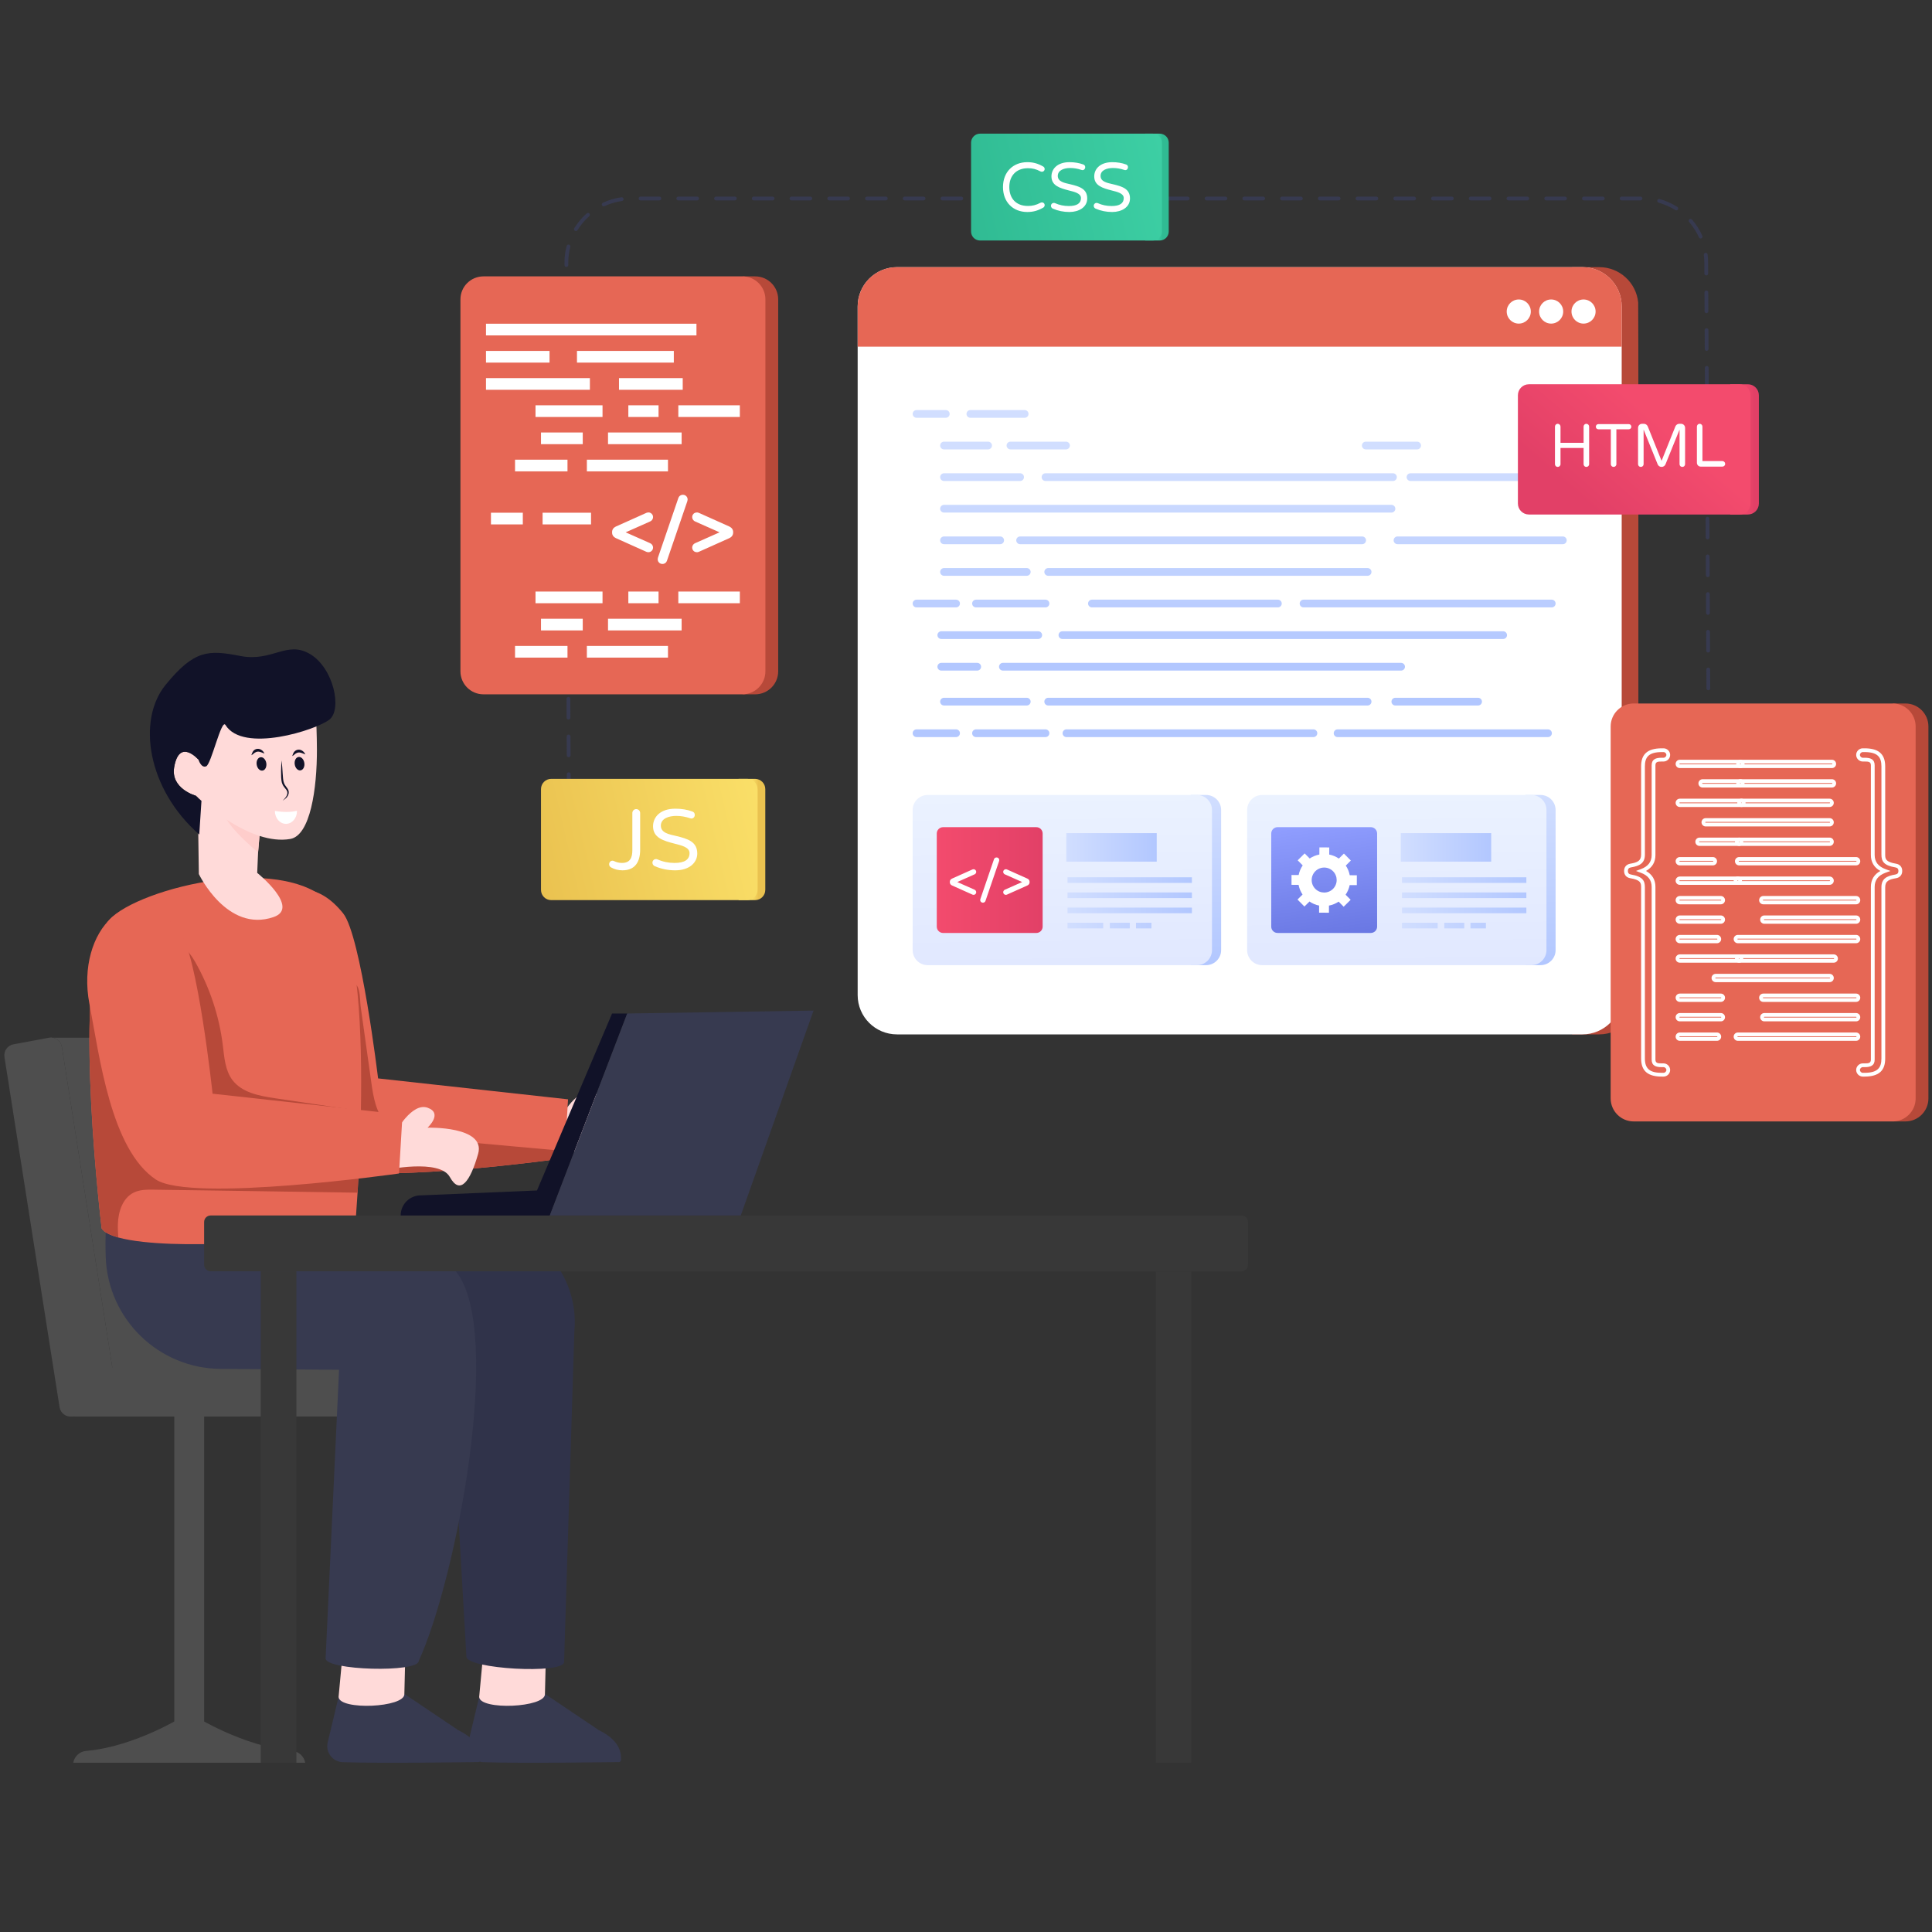 <?xml version="1.0" encoding="UTF-8"?>
<svg xmlns="http://www.w3.org/2000/svg" width="400" height="400" viewBox="0 0 400 400" fill="none">
  <rect x="0" y="0" width="400" height="400" fill="#333333" stroke="none"/>
  <g clip-path="url(#clip0_87_3875)">
    <path d="M117.809 172.39C117.594 172.39 117.419 172.216 117.418 172.002L117.399 168.098C117.399 167.882 117.572 167.707 117.788 167.706H117.79C118.005 167.706 118.18 167.879 118.181 168.094L118.199 171.998C118.199 172.213 118.026 172.389 117.811 172.39H117.809ZM117.772 164.582C117.558 164.582 117.383 164.408 117.382 164.193L117.363 160.29C117.363 160.074 117.536 159.898 117.752 159.897H117.754C117.969 159.897 118.144 160.071 118.145 160.286L118.163 164.19C118.163 164.405 117.99 164.581 117.774 164.582H117.772ZM353.772 158.521C353.557 158.521 353.382 158.347 353.381 158.132L353.362 154.228C353.362 154.013 353.535 153.837 353.75 153.836H353.752C353.967 153.836 354.142 154.01 354.143 154.225L354.161 158.128C354.161 158.344 353.988 158.52 353.773 158.521H353.772ZM117.737 156.775C117.522 156.775 117.347 156.601 117.346 156.386L117.328 152.483C117.328 152.267 117.501 152.091 117.717 152.09H117.719C117.933 152.09 118.108 152.264 118.109 152.479L118.128 156.382C118.128 156.598 117.955 156.774 117.739 156.775H117.737ZM353.733 150.713C353.519 150.713 353.344 150.539 353.343 150.324L353.324 146.42C353.324 146.205 353.497 146.029 353.712 146.028H353.714C353.929 146.028 354.104 146.202 354.105 146.417L354.124 150.32C354.124 150.536 353.951 150.712 353.736 150.713H353.734H353.733ZM117.7 148.968C117.485 148.968 117.31 148.794 117.309 148.579L117.292 144.675C117.292 144.46 117.465 144.284 117.68 144.283H117.682C117.897 144.283 118.072 144.457 118.073 144.672L118.091 148.575C118.091 148.791 117.918 148.967 117.702 148.968H117.7ZM353.694 142.905C353.479 142.905 353.305 142.731 353.304 142.517L353.285 138.613C353.285 138.397 353.458 138.222 353.673 138.221H353.675C353.89 138.221 354.065 138.395 354.065 138.609L354.085 142.513C354.085 142.729 353.912 142.904 353.697 142.905H353.695H353.694ZM117.665 141.159C117.45 141.159 117.275 140.986 117.274 140.771L117.256 136.867C117.256 136.652 117.429 136.476 117.645 136.475H117.647C117.862 136.475 118.037 136.649 118.038 136.864L118.055 140.767C118.055 140.983 117.882 141.159 117.666 141.159H117.665ZM353.655 135.098C353.44 135.098 353.266 134.924 353.265 134.71L353.245 130.806C353.245 130.59 353.418 130.415 353.633 130.414C353.835 130.405 354.026 130.587 354.026 130.802L354.044 134.706C354.044 134.922 353.871 135.097 353.655 135.098ZM117.628 133.352C117.413 133.352 117.239 133.178 117.238 132.964L117.22 129.06C117.22 128.844 117.393 128.669 117.609 128.668H117.611C117.826 128.668 118 128.842 118.001 129.056L118.019 132.96C118.019 133.176 117.846 133.351 117.63 133.352H117.628ZM353.616 127.29C353.401 127.29 353.226 127.116 353.225 126.901L353.206 122.998C353.206 122.782 353.379 122.606 353.594 122.606C353.835 122.583 353.986 122.778 353.986 122.994L354.006 126.898C354.006 127.113 353.833 127.289 353.618 127.29H353.616ZM117.593 125.545C117.378 125.545 117.203 125.371 117.202 125.156L117.184 121.253C117.184 121.037 117.357 120.861 117.572 120.861H117.574C117.789 120.861 117.964 121.034 117.965 121.249L117.984 125.153C117.984 125.368 117.811 125.544 117.595 125.545H117.593ZM353.577 119.483C353.362 119.483 353.187 119.309 353.186 119.094L353.167 115.191C353.167 114.975 353.34 114.799 353.555 114.798H353.557C353.772 114.798 353.946 114.972 353.947 115.187L353.967 119.091C353.967 119.306 353.794 119.482 353.579 119.483H353.577ZM117.557 117.737C117.342 117.737 117.167 117.563 117.166 117.348L117.147 113.445C117.147 113.229 117.32 113.053 117.536 113.052H117.538C117.753 113.052 117.928 113.226 117.929 113.441L117.947 117.345C117.947 117.56 117.774 117.736 117.559 117.737H117.557ZM353.538 111.676C353.323 111.676 353.148 111.502 353.147 111.287L353.128 107.383C353.128 107.168 353.301 106.992 353.516 106.991H353.518C353.732 106.991 353.907 107.165 353.908 107.38L353.928 111.283C353.928 111.499 353.755 111.675 353.54 111.676H353.538ZM117.52 109.93C117.306 109.93 117.131 109.756 117.13 109.541L117.111 105.638C117.111 105.422 117.284 105.246 117.5 105.245H117.502C117.717 105.245 117.892 105.419 117.892 105.634L117.911 109.537C117.911 109.753 117.738 109.929 117.522 109.93H117.52ZM353.5 103.868C353.285 103.868 353.11 103.694 353.109 103.479L353.09 99.575C353.09 99.36 353.263 99.184 353.478 99.183H353.479C353.694 99.183 353.869 99.357 353.87 99.572L353.89 103.475C353.89 103.691 353.717 103.867 353.502 103.868H353.5ZM117.484 102.123C117.269 102.123 117.094 101.949 117.093 101.734L117.076 97.83C117.076 97.615 117.249 97.439 117.465 97.438H117.466C117.681 97.438 117.856 97.612 117.857 97.827L117.875 101.73C117.875 101.946 117.702 102.122 117.486 102.123H117.484ZM353.461 96.06C353.246 96.06 353.071 95.886 353.07 95.672L353.051 91.768C353.051 91.552 353.224 91.377 353.439 91.376C353.619 91.376 353.831 91.549 353.831 91.764L353.851 95.668C353.851 95.884 353.678 96.059 353.463 96.06H353.461ZM117.449 94.314C117.234 94.314 117.059 94.141 117.058 93.926L117.04 90.022C117.04 89.807 117.213 89.631 117.429 89.63H117.431C117.646 89.63 117.821 89.804 117.822 90.019L117.839 93.922C117.839 94.138 117.666 94.314 117.451 94.314H117.449ZM353.421 88.253C353.206 88.253 353.031 88.079 353.03 87.865L353.011 83.961C353.011 83.745 353.184 83.57 353.399 83.569C353.618 83.555 353.791 83.742 353.791 83.957L353.81 87.861C353.81 88.076 353.637 88.252 353.421 88.253ZM117.412 86.507C117.198 86.507 117.023 86.333 117.022 86.119L117.004 82.215C117.004 81.999 117.177 81.824 117.393 81.823H117.395C117.61 81.823 117.785 81.997 117.785 82.211L117.803 86.115C117.803 86.331 117.63 86.506 117.414 86.507H117.412ZM353.382 80.445C353.167 80.445 352.992 80.271 352.991 80.056L352.972 76.153C352.972 75.937 353.145 75.761 353.359 75.76H353.361C353.576 75.76 353.751 75.934 353.752 76.149L353.771 80.053C353.771 80.268 353.598 80.444 353.382 80.445ZM117.376 78.7C117.161 78.7 116.986 78.526 116.986 78.311L116.967 74.408C116.967 74.192 117.14 74.016 117.356 74.016H117.358C117.572 74.016 117.747 74.189 117.748 74.404L117.767 78.308C117.767 78.523 117.594 78.699 117.378 78.7H117.376ZM353.343 72.638C353.128 72.638 352.953 72.464 352.952 72.249L352.933 68.346C352.933 68.13 353.106 67.954 353.322 67.953H353.324C353.539 67.953 353.714 68.127 353.715 68.342L353.733 72.246C353.733 72.461 353.56 72.637 353.345 72.638H353.343ZM117.341 70.892C117.126 70.892 116.951 70.718 116.95 70.503L116.932 66.6C116.932 66.384 117.105 66.208 117.32 66.207H117.322C117.537 66.207 117.712 66.381 117.713 66.596L117.732 70.5C117.732 70.715 117.559 70.891 117.343 70.892H117.341ZM353.305 64.831C353.09 64.831 352.915 64.657 352.914 64.442L352.894 60.538C352.894 60.323 353.067 60.147 353.283 60.146H353.285C353.5 60.146 353.675 60.32 353.676 60.535L353.695 64.438C353.695 64.654 353.522 64.83 353.306 64.831H353.305ZM117.305 63.085C117.09 63.085 116.915 62.911 116.914 62.696L116.895 58.792C116.895 58.577 117.068 58.401 117.284 58.4H117.286C117.501 58.4 117.676 58.574 117.677 58.789L117.695 62.692C117.695 62.908 117.522 63.084 117.306 63.085H117.305ZM353.266 57.023C353.051 57.023 352.876 56.849 352.875 56.634C352.847 54.748 352.914 54 352.761 52.781C352.734 52.568 352.887 52.372 353.1 52.345C353.306 52.318 353.509 52.47 353.536 52.684C353.697 53.971 353.627 54.736 353.656 56.629C353.656 56.845 353.483 57.021 353.268 57.022H353.266L353.266 57.023ZM117.268 55.278C117.053 55.278 116.879 55.104 116.878 54.889C116.894 54.58 116.756 53.09 117.325 50.923C117.38 50.715 117.591 50.59 117.802 50.645C118.012 50.7 118.135 50.914 118.08 51.122C117.559 53.105 117.672 54.623 117.658 54.886C117.658 55.102 117.485 55.278 117.269 55.278H117.267H117.268ZM351.745 49.147C351.229 47.995 350.547 46.923 349.717 45.963C349.575 45.801 349.593 45.553 349.757 45.413C349.919 45.273 350.166 45.289 350.307 45.453C351.188 46.471 351.913 47.607 352.459 48.83C352.546 49.027 352.459 49.257 352.262 49.345C352.065 49.433 351.834 49.345 351.746 49.148L351.745 49.147ZM119.029 47.779C118.845 47.666 118.788 47.426 118.901 47.242C119.605 46.098 120.471 45.066 121.475 44.174C121.635 44.031 121.881 44.045 122.026 44.206C122.169 44.367 122.156 44.614 121.994 44.758C121.047 45.6 120.23 46.573 119.566 47.652C119.452 47.837 119.21 47.892 119.029 47.779ZM347.065 43.557C346.993 43.557 346.919 43.538 346.854 43.496C345.785 42.816 344.625 42.3 343.405 41.961C343.197 41.904 343.076 41.688 343.133 41.481C343.191 41.273 343.403 41.151 343.614 41.209C344.908 41.569 346.139 42.117 347.274 42.837C347.455 42.952 347.509 43.194 347.394 43.376C347.319 43.493 347.193 43.557 347.065 43.557ZM124.633 42.495C124.542 42.3 124.626 42.067 124.822 41.976C126.04 41.411 127.333 41.03 128.665 40.843C128.876 40.813 129.076 40.961 129.106 41.175C129.135 41.389 128.986 41.586 128.772 41.615C127.518 41.791 126.299 42.151 125.151 42.684C124.955 42.775 124.722 42.689 124.632 42.494L124.633 42.495ZM339.649 41.49H335.743C335.527 41.49 335.352 41.315 335.352 41.099C335.352 40.884 335.527 40.709 335.743 40.709H339.649C339.865 40.709 340.039 40.884 340.039 41.099C340.039 41.315 339.865 41.49 339.649 41.49ZM331.837 41.49H327.931C327.715 41.49 327.54 41.315 327.54 41.099C327.54 40.884 327.715 40.709 327.931 40.709H331.837C332.052 40.709 332.227 40.884 332.227 41.099C332.227 41.315 332.052 41.49 331.837 41.49ZM324.025 41.49H320.119C319.903 41.49 319.728 41.315 319.728 41.099C319.728 40.884 319.903 40.709 320.119 40.709H324.025C324.24 40.709 324.415 40.884 324.415 41.099C324.415 41.315 324.24 41.49 324.025 41.49ZM316.212 41.49H312.306C312.09 41.49 311.915 41.315 311.915 41.099C311.915 40.884 312.09 40.709 312.306 40.709H316.212C316.427 40.709 316.602 40.884 316.602 41.099C316.602 41.315 316.427 41.49 316.212 41.49ZM308.399 41.49H304.493C304.278 41.49 304.103 41.315 304.103 41.099C304.103 40.884 304.278 40.709 304.493 40.709H308.399C308.615 40.709 308.79 40.884 308.79 41.099C308.79 41.315 308.615 41.49 308.399 41.49ZM300.586 41.49H296.68C296.465 41.49 296.29 41.315 296.29 41.099C296.29 40.884 296.465 40.709 296.68 40.709H300.586C300.802 40.709 300.977 40.884 300.977 41.099C300.977 41.315 300.802 41.49 300.586 41.49ZM292.774 41.49H288.868C288.652 41.49 288.478 41.315 288.478 41.099C288.478 40.884 288.652 40.709 288.868 40.709H292.774C292.99 40.709 293.165 40.884 293.165 41.099C293.165 41.315 292.99 41.49 292.774 41.49ZM284.961 41.49H281.055C280.839 41.49 280.665 41.315 280.665 41.099C280.665 40.884 280.839 40.709 281.055 40.709H284.961C285.177 40.709 285.352 40.884 285.352 41.099C285.352 41.315 285.177 41.49 284.961 41.49ZM277.149 41.49H273.243C273.027 41.49 272.852 41.315 272.852 41.099C272.852 40.884 273.027 40.709 273.243 40.709H277.149C277.365 40.709 277.54 40.884 277.54 41.099C277.54 41.315 277.365 41.49 277.149 41.49ZM269.336 41.49H265.43C265.214 41.49 265.039 41.315 265.039 41.099C265.039 40.884 265.214 40.709 265.43 40.709H269.336C269.552 40.709 269.727 40.884 269.727 41.099C269.727 41.315 269.552 41.49 269.336 41.49ZM261.524 41.49H257.618C257.402 41.49 257.227 41.315 257.227 41.099C257.227 40.884 257.402 40.709 257.618 40.709H261.524C261.74 40.709 261.915 40.884 261.915 41.099C261.915 41.315 261.74 41.49 261.524 41.49ZM253.712 41.49H249.806C249.59 41.49 249.415 41.315 249.415 41.099C249.415 40.884 249.59 40.709 249.806 40.709H253.712C253.928 40.709 254.103 40.884 254.103 41.099C254.103 41.315 253.928 41.49 253.712 41.49ZM245.899 41.49H241.993C241.777 41.49 241.602 41.315 241.602 41.099C241.602 40.884 241.777 40.709 241.993 40.709H245.899C246.115 40.709 246.29 40.884 246.29 41.099C246.29 41.315 246.115 41.49 245.899 41.49ZM238.087 41.49H234.181C233.965 41.49 233.79 41.315 233.79 41.099C233.79 40.884 233.965 40.709 234.181 40.709H238.087C238.303 40.709 238.478 40.884 238.478 41.099C238.478 41.315 238.303 41.49 238.087 41.49ZM230.274 41.49H226.368C226.152 41.49 225.977 41.315 225.977 41.099C225.977 40.884 226.152 40.709 226.368 40.709H230.274C230.49 40.709 230.665 40.884 230.665 41.099C230.665 41.315 230.49 41.49 230.274 41.49ZM222.462 41.49H218.556C218.34 41.49 218.165 41.315 218.165 41.099C218.165 40.884 218.34 40.709 218.556 40.709H222.462C222.678 40.709 222.852 40.884 222.852 41.099C222.852 41.315 222.678 41.49 222.462 41.49ZM214.649 41.49H210.743C210.527 41.49 210.352 41.315 210.352 41.099C210.352 40.884 210.527 40.709 210.743 40.709H214.649C214.865 40.709 215.039 40.884 215.039 41.099C215.039 41.315 214.865 41.49 214.649 41.49ZM206.837 41.49H202.931C202.715 41.49 202.54 41.315 202.54 41.099C202.54 40.884 202.715 40.709 202.931 40.709H206.837C207.052 40.709 207.227 40.884 207.227 41.099C207.227 41.315 207.052 41.49 206.837 41.49ZM199.025 41.49H195.119C194.903 41.49 194.728 41.315 194.728 41.099C194.728 40.884 194.903 40.709 195.119 40.709H199.025C199.24 40.709 199.415 40.884 199.415 41.099C199.415 41.315 199.24 41.49 199.025 41.49ZM191.212 41.49H187.306C187.09 41.49 186.915 41.315 186.915 41.099C186.915 40.884 187.09 40.709 187.306 40.709H191.212C191.427 40.709 191.602 40.884 191.602 41.099C191.602 41.315 191.427 41.49 191.212 41.49ZM183.399 41.49H179.493C179.278 41.49 179.103 41.315 179.103 41.099C179.103 40.884 179.278 40.709 179.493 40.709H183.399C183.615 40.709 183.79 40.884 183.79 41.099C183.79 41.315 183.615 41.49 183.399 41.49ZM175.586 41.49H171.68C171.465 41.49 171.29 41.315 171.29 41.099C171.29 40.884 171.465 40.709 171.68 40.709H175.586C175.802 40.709 175.977 40.884 175.977 41.099C175.977 41.315 175.802 41.49 175.586 41.49ZM167.774 41.49H163.868C163.652 41.49 163.478 41.315 163.478 41.099C163.478 40.884 163.652 40.709 163.868 40.709H167.774C167.99 40.709 168.165 40.884 168.165 41.099C168.165 41.315 167.99 41.49 167.774 41.49ZM159.961 41.49H156.055C155.839 41.49 155.665 41.315 155.665 41.099C155.665 40.884 155.839 40.709 156.055 40.709H159.961C160.177 40.709 160.352 40.884 160.352 41.099C160.352 41.315 160.177 41.49 159.961 41.49ZM152.149 41.49H148.243C148.027 41.49 147.852 41.315 147.852 41.099C147.852 40.884 148.027 40.709 148.243 40.709H152.149C152.365 40.709 152.54 40.884 152.54 41.099C152.54 41.315 152.365 41.49 152.149 41.49ZM144.336 41.49H140.43C140.214 41.49 140.039 41.315 140.039 41.099C140.039 40.884 140.214 40.709 140.43 40.709H144.336C144.552 40.709 144.727 40.884 144.727 41.099C144.727 41.315 144.552 41.49 144.336 41.49ZM136.524 41.49H132.618C132.402 41.49 132.227 41.315 132.227 41.099C132.227 40.884 132.402 40.709 132.618 40.709H136.524C136.74 40.709 136.915 40.884 136.915 41.099C136.915 41.315 136.74 41.49 136.524 41.49Z" fill="#373A50"></path>
    <path d="M42.262 290.314H36.085V359.141H42.262V290.314Z" fill="#4E4E4E"></path>
    <path d="M75.099 283.113H14.974C13.696 283.113 12.661 284.148 12.661 285.425V290.955C12.661 292.232 13.696 293.267 14.974 293.267H75.099C76.376 293.267 77.412 292.232 77.412 290.955V285.425C77.412 284.148 76.376 283.113 75.099 283.113Z" fill="#4E4E4E"></path>
    <path d="M22.298 291.905L14.975 293.265C13.713 293.463 12.528 292.6 12.331 291.339L0.922 218.845C0.724 217.583 1.587 216.4 2.849 216.203L10.172 214.843C11.434 214.645 12.619 215.507 12.816 216.769L24.224 289.263C24.422 290.525 23.559 291.708 22.297 291.905H22.298Z" fill="#4E4E4E"></path>
    <path d="M49.635 293.265L56.958 291.905C58.22 291.707 59.084 290.525 58.885 289.263L47.477 216.769C47.279 215.507 46.096 214.645 44.833 214.843H10.172C11.434 214.645 12.618 215.507 12.816 216.769L24.224 289.263C24.422 290.525 23.559 291.708 22.297 291.905L14.974 293.265H49.635Z" fill="#4E4E4E"></path>
    <path d="M63.193 364.965C62.968 363.664 61.896 362.63 60.536 362.512C50.341 361.635 40.229 355.25 40.229 355.25H38.126C38.126 355.25 28.013 361.635 17.817 362.512C16.459 362.63 15.387 363.664 15.162 364.965H63.193Z" fill="#4E4E4E"></path>
    <path d="M99.21 351.326L96.923 360.87C96.531 362.885 98.03 364.771 100.082 364.84C108.509 365.122 125.072 364.843 128.13 364.816C128.373 364.814 128.568 364.622 128.579 364.378C128.716 361.458 126.775 359.601 123.916 358.166L112.892 350.748C112.872 350.735 112.849 350.729 112.824 350.731L99.209 351.327L99.21 351.326Z" fill="#373A50"></path>
    <path d="M99.207 351.324C99.331 354.152 112.949 353.557 112.825 350.729L113.095 339.552L100.344 339.156L99.209 351.324H99.207Z" fill="#FFDAD9"></path>
    <path d="M68.372 253.11H98.322C110.504 253.11 120.047 263.58 118.912 275.702L116.786 344.107C116.74 346.678 96.518 345.545 96.565 342.973L93.042 281.661L45.182 259.971L48.38 246.615L68.371 253.109L68.372 253.11Z" fill="#30334A"></path>
    <path d="M70.102 351.326L67.815 360.87C67.423 362.885 68.922 364.771 70.974 364.84C79.401 365.122 95.964 364.843 99.022 364.816C99.265 364.814 99.46 364.622 99.471 364.378C99.608 361.458 97.667 359.601 94.808 358.166L83.784 350.748C83.764 350.735 83.741 350.729 83.716 350.731L70.101 351.327L70.102 351.326Z" fill="#373A50"></path>
    <path d="M70.1 351.324C70.223 354.152 83.841 353.557 83.717 350.729L83.987 339.552L71.236 339.156L70.1 351.324H70.1Z" fill="#FFDAD9"></path>
    <path d="M50.224 253.855C50.224 253.855 87.187 254.078 94.477 263.34C104.281 275.795 94.462 326.968 86.698 343.877C86.629 346.376 67.347 345.842 67.416 343.343L70.198 283.6L45.675 283.414C32.829 283.317 22.347 273.115 21.889 260.284C21.729 255.812 22.005 252.611 22.005 252.611L50.224 253.854V253.855Z" fill="#373A50"></path>
    <path d="M116.151 231.266C116.151 231.266 119.517 225.02 122.786 226.173C126.055 227.326 122.786 230.306 122.786 230.306C122.786 230.306 134.895 229.947 133.26 235.713C131.626 241.478 129.51 244.361 127.395 240.517C125.28 236.674 114.133 239.05 114.133 239.05" fill="#FFDAD9"></path>
    <path d="M117.606 227.604L116.968 238.307L116.878 239.789C116.878 239.789 80.823 244.895 69.114 242.055C68.033 241.785 67.152 241.453 66.536 241.044C57.204 234.836 54.875 215.549 52.782 204.665C49.85 189.43 61.281 176.904 71.056 189.118C74.737 193.718 78.279 223.273 78.279 223.273L117.605 227.604H117.606Z" fill="#E66755"></path>
    <path d="M116.968 238.307L116.878 239.79C116.878 239.79 80.823 244.896 69.114 242.056C67.409 240.316 66.321 237.968 65.814 235.571C65.176 232.564 65.357 229.447 65.69 226.392C66.349 220.35 67.596 214.379 69.399 208.573C69.891 206.994 70.716 204.5 72.373 203.759C74.736 202.699 74.473 206.98 74.668 208.366C75.402 213.604 76.137 218.849 76.872 224.085C77.302 227.154 77.842 230.453 80.019 232.655C82.411 235.079 86.106 235.523 89.503 235.828C98.66 236.652 107.811 237.484 116.969 238.308L116.968 238.307Z" fill="#B74939"></path>
    <path d="M74.716 230.029C74.591 236.645 74.286 242.666 74.03 246.933C73.787 250.882 73.579 253.327 73.579 253.327C69.967 256.25 43.722 258.675 29.643 257.116C27.639 256.895 25.892 256.596 24.485 256.209C23.21 255.848 22.218 255.426 21.588 254.92C21.359 254.74 21.178 254.546 21.047 254.345C21.047 254.345 15.21 206.147 21.256 192.645C21.651 191.751 22.101 191.01 22.615 190.442C28.583 183.805 60.347 175.852 69.525 188.28C74.295 194.744 75.016 214.1 74.718 230.028L74.716 230.029Z" fill="#E66755"></path>
    <path d="M74.716 230.028C74.591 236.645 74.286 242.665 74.03 246.932C65.725 246.808 57.419 246.683 49.122 246.558C43.382 246.475 37.642 246.392 31.909 246.309C30.453 246.288 28.941 246.281 27.645 246.933C25.378 248.077 24.491 250.868 24.408 253.397C24.38 254.332 24.429 255.275 24.485 256.21C23.209 255.849 22.218 255.427 21.587 254.922C21.358 254.741 21.177 254.548 21.046 254.346C21.046 254.346 15.209 206.149 21.255 192.646C23.39 192.313 25.539 192.106 27.695 192.181C33.143 192.376 37.663 194.35 40.36 199.067C43.396 204.381 45.378 210.298 46.127 216.374C46.439 218.888 46.599 221.59 48.124 223.613C50.085 226.211 53.642 226.883 56.858 227.368C62.814 228.255 68.762 229.142 74.716 230.028Z" fill="#B74939"></path>
    <path d="M56.639 189.868C46.987 193.182 41.17 180.964 41.17 180.964L40.897 162L47.656 165.969L54.014 169.707L53.917 170.836L53.433 176.491L53.252 180.718C53.252 180.718 62.244 187.943 56.638 189.867L56.639 189.868Z" fill="#FFDAD9"></path>
    <path d="M53.917 170.837L53.433 176.492C51.775 175.08 48.31 172.011 47.008 169.774C46.502 168.898 46.696 168.132 47.217 167.508L53.916 170.837H53.917Z" fill="#FECDCB"></path>
    <path d="M60.097 173.7C51.872 175.123 41.876 165.982 40.646 164.85C40.584 164.775 40.551 164.748 40.551 164.748C40.551 164.748 35.314 163.308 36.055 158.876C37.102 152.692 41.094 157.282 41.094 157.282L38.682 145.763L43.929 139.516L65.138 144.087C65.138 144.087 65.598 149.124 65.614 155.141C65.644 163.314 64.242 172.982 60.097 173.699V173.7Z" fill="#FFDAD9"></path>
    <path d="M68.207 148.981C65.478 151.135 50.315 156.018 46.676 150.089C45.844 148.733 43.739 158.235 42.685 158.658C41.631 159.08 41.093 157.283 41.093 157.283C41.093 157.283 37.101 152.692 36.054 158.876C35.313 163.309 40.533 164.744 40.533 164.744C40.533 164.744 41.648 165.734 41.711 165.809L41.253 172.775C30.552 163.428 28.297 149.144 34.276 141.803C40.255 134.475 43.171 134.544 49.792 135.818C56.411 137.094 59.42 132.501 64.26 135.456C69.101 138.399 70.855 146.89 68.206 148.981H68.207Z" fill="#111228"></path>
    <path d="M63.012 157.965C62.898 157.201 62.363 156.638 61.806 156.726C61.257 156.804 60.903 157.489 61.025 158.253" fill="#FFDAD9"></path>
    <path d="M55.14 158.018C55.027 157.254 54.482 156.691 53.934 156.778C53.385 156.857 53.031 157.542 53.145 158.306" fill="#FFDAD9"></path>
    <path d="M60.635 158.314C60.473 157.236 61.055 156.443 61.75 156.339C62.604 156.214 63.27 157.026 63.397 157.907L62.623 158.018C62.56 157.577 62.239 157.055 61.865 157.11C61.477 157.168 61.345 157.781 61.407 158.197L60.635 158.313V158.314Z" fill="#FFDAD9"></path>
    <path d="M52.758 158.367C52.59 157.248 53.206 156.491 53.88 156.391C54.648 156.277 55.376 156.963 55.526 157.957L54.753 158.074C54.663 157.484 54.269 157.12 53.995 157.164C53.603 157.222 53.467 157.827 53.531 158.251L52.759 158.367H52.758Z" fill="#FFDAD9"></path>
    <path d="M53.144 158.307C53.26 159.075 53.792 159.627 54.346 159.545C54.894 159.47 55.248 158.783 55.139 158.014C55.022 157.252 54.484 156.694 53.937 156.776C53.382 156.857 53.028 157.538 53.144 158.307Z" fill="#111228"></path>
    <path d="M61.021 158.256C61.131 159.025 61.669 159.576 62.217 159.494C62.772 159.419 63.126 158.732 63.01 157.963C62.9 157.201 62.362 156.643 61.807 156.725C61.259 156.807 60.905 157.487 61.021 158.256Z" fill="#111228"></path>
    <path d="M63.232 156.191C62.321 155.875 61.938 155.545 61.178 156.041C60.988 156.213 60.773 156.382 60.507 156.539C60.584 156.254 60.694 155.967 60.861 155.711C61.311 155.128 62.082 155.049 62.668 155.495C62.923 155.68 63.094 155.926 63.232 156.191Z" fill="#111228"></path>
    <path d="M54.769 156.016C53.856 155.699 53.474 155.37 52.714 155.865C52.524 156.037 52.309 156.207 52.044 156.364C52.121 156.079 52.23 155.792 52.398 155.534C52.85 154.948 53.622 154.876 54.204 155.319C54.459 155.504 54.63 155.749 54.769 156.015V156.016Z" fill="#111228"></path>
    <path d="M58.289 157.426C58.536 159.31 58.505 161.114 58.725 161.893C58.981 162.849 59.678 163.135 59.774 163.882C59.827 164.317 59.654 164.72 59.412 165.028C59.155 165.332 58.846 165.56 58.528 165.766C59.059 165.257 59.624 164.615 59.478 163.933C59.325 163.298 58.632 163.033 58.349 161.998C58.08 160.978 58.223 158.226 58.289 157.426Z" fill="#111228"></path>
    <path d="M56.921 167.962C56.93 169.409 57.963 170.577 59.222 170.569C60.475 170.56 61.492 169.38 61.483 167.932C61.483 167.906 61.476 167.887 61.476 167.867C60.199 168.176 58.685 168.185 56.927 167.897C56.927 167.916 56.921 167.936 56.922 167.962H56.921Z" fill="white"></path>
    <path d="M258.391 253.012V261.848C258.391 262.595 257.788 263.21 257.028 263.21H43.625C42.865 263.21 42.262 262.595 42.262 261.848V253.012C42.262 252.253 42.865 251.65 43.625 251.65H257.028C257.788 251.65 258.391 252.253 258.391 253.012Z" fill="#383838"></path>
    <path d="M246.665 263.205H239.289V364.963H246.665V263.205Z" fill="#383838"></path>
    <path d="M61.366 263.209H53.988V364.965H61.366V263.209Z" fill="#383838"></path>
    <path d="M82.952 251.65H113.829L129.864 209.834H126.722L111.176 246.475L87.221 247.485C84.88 247.429 82.953 249.31 82.953 251.65H82.952Z" fill="#111228"></path>
    <path d="M113.829 251.65H153.369L168.438 209.232L129.864 209.834L113.829 251.65Z" fill="#373A50"></path>
    <path d="M81.885 234.432C81.885 234.432 85.25 228.186 88.519 229.339C91.788 230.492 88.519 233.472 88.519 233.472C88.519 233.472 100.628 233.113 98.994 238.879C97.359 244.644 95.244 247.527 93.129 243.683C91.013 239.839 79.866 242.216 79.866 242.216" fill="#FFDAD9"></path>
    <path d="M37.216 192.802C40.897 197.402 44.011 226.438 44.011 226.438L83.337 230.773L82.612 242.959C82.612 242.959 39.563 249.055 32.27 244.208C22.937 238.004 20.608 218.719 18.512 207.83C15.579 192.599 27.437 180.584 37.215 192.802H37.216Z" fill="#E66755"></path>
    <path d="M339.209 206.021C339.209 210.52 335.567 214.16 331.066 214.16H325.48V55.309H331.093C335.308 55.309 338.77 58.516 339.169 62.628C339.232 63.249 339.2 109.952 339.209 206.021Z" fill="#B74939"></path>
    <path d="M335.755 63.458V206.023C335.755 210.522 332.115 214.16 327.613 214.16H185.72C181.219 214.16 177.57 210.522 177.57 206.023V63.458C177.57 58.959 181.218 55.315 185.72 55.315H327.613C332.114 55.315 335.755 58.96 335.755 63.458Z" fill="white"></path>
    <path d="M335.761 63.426V71.777H177.576V63.426C177.576 58.942 181.205 55.309 185.692 55.309H327.645C332.125 55.309 335.761 58.942 335.761 63.426Z" fill="#E66755"></path>
    <path d="M325.36 64.498C325.36 65.879 326.474 66.998 327.856 66.998C329.237 66.998 330.351 65.879 330.351 64.498C330.351 63.118 329.237 62.004 327.856 62.004C326.474 62.004 325.36 63.123 325.36 64.498Z" fill="white"></path>
    <path d="M318.654 64.498C318.654 65.879 319.768 66.998 321.15 66.998C322.531 66.998 323.645 65.879 323.645 64.498C323.645 63.118 322.531 62.004 321.15 62.004C319.768 62.004 318.654 63.123 318.654 64.498Z" fill="white"></path>
    <path d="M311.948 64.498C311.948 65.879 313.062 66.998 314.444 66.998C315.825 66.998 316.939 65.879 316.939 64.498C316.939 63.118 315.825 62.004 314.444 62.004C313.062 62.004 311.948 63.123 311.948 64.498Z" fill="white"></path>
    <path d="M212.143 86.497H200.903C200.462 86.497 200.103 86.139 200.103 85.698C200.103 85.257 200.463 84.898 200.903 84.898H212.143C212.584 84.898 212.943 85.257 212.943 85.698C212.943 86.139 212.583 86.497 212.143 86.497Z" fill="url(#paint0_linear_87_3875)"></path>
    <path d="M195.816 86.497H189.759C189.318 86.497 188.958 86.139 188.958 85.698C188.958 85.257 189.318 84.898 189.759 84.898H195.816C196.258 84.898 196.617 85.257 196.617 85.698C196.617 86.139 196.257 86.497 195.816 86.497Z" fill="url(#paint1_linear_87_3875)"></path>
    <path d="M293.404 93.04H282.771C282.329 93.04 281.97 92.682 281.97 92.241C281.97 91.8 282.33 91.441 282.771 91.441H293.404C293.846 91.441 294.205 91.8 294.205 92.241C294.205 92.682 293.845 93.04 293.404 93.04Z" fill="url(#paint2_linear_87_3875)"></path>
    <path d="M220.712 93.04H209.203C208.761 93.04 208.402 92.682 208.402 92.241C208.402 91.8 208.762 91.441 209.203 91.441H220.712C221.154 91.441 221.513 91.8 221.513 92.241C221.513 92.682 221.153 93.04 220.712 93.04Z" fill="url(#paint3_linear_87_3875)"></path>
    <path d="M204.574 93.04H195.447C195.005 93.04 194.646 92.682 194.646 92.241C194.646 91.8 195.006 91.441 195.447 91.441H204.574C205.016 91.441 205.375 91.8 205.375 92.241C205.375 92.682 205.015 93.04 204.574 93.04Z" fill="url(#paint4_linear_87_3875)"></path>
    <path d="M323.568 99.583H292.028C291.586 99.583 291.227 99.225 291.227 98.784C291.227 98.343 291.587 97.984 292.028 97.984H323.568C324.01 97.984 324.369 98.343 324.369 98.784C324.369 99.225 324.009 99.583 323.568 99.583Z" fill="url(#paint5_linear_87_3875)"></path>
    <path d="M288.401 99.583H216.459C216.017 99.583 215.658 99.225 215.658 98.784C215.658 98.343 216.018 97.984 216.459 97.984H288.401C288.842 97.984 289.201 98.343 289.201 98.784C289.201 99.225 288.841 99.583 288.401 99.583Z" fill="url(#paint6_linear_87_3875)"></path>
    <path d="M211.204 99.583H195.447C195.005 99.583 194.646 99.225 194.646 98.784C194.646 98.343 195.006 97.984 195.447 97.984H211.204C211.646 97.984 212.005 98.343 212.005 98.784C212.005 99.225 211.645 99.583 211.204 99.583Z" fill="url(#paint7_linear_87_3875)"></path>
    <path d="M288.087 106.124H195.447C195.005 106.124 194.646 105.766 194.646 105.325C194.646 104.884 195.006 104.525 195.447 104.525H288.087C288.529 104.525 288.888 104.884 288.888 105.325C288.888 105.766 288.528 106.124 288.087 106.124Z" fill="url(#paint8_linear_87_3875)"></path>
    <path d="M323.568 112.667H289.338C288.896 112.667 288.537 112.309 288.537 111.868C288.537 111.427 288.897 111.068 289.338 111.068H323.568C324.01 111.068 324.369 111.427 324.369 111.868C324.369 112.309 324.009 112.667 323.568 112.667Z" fill="url(#paint9_linear_87_3875)"></path>
    <path d="M282.02 112.667H211.204C210.762 112.667 210.403 112.309 210.403 111.868C210.403 111.427 210.763 111.068 211.204 111.068H282.02C282.462 111.068 282.821 111.427 282.821 111.868C282.821 112.309 282.461 112.667 282.02 112.667Z" fill="url(#paint10_linear_87_3875)"></path>
    <path d="M207.077 112.667H195.448C195.006 112.667 194.647 112.309 194.647 111.868C194.647 111.427 195.007 111.068 195.448 111.068H207.077C207.519 111.068 207.878 111.427 207.878 111.868C207.878 112.309 207.518 112.667 207.077 112.667Z" fill="url(#paint11_linear_87_3875)"></path>
    <path d="M283.146 119.21H217.022C216.58 119.21 216.221 118.851 216.221 118.411C216.221 117.97 216.581 117.611 217.022 117.611H283.146C283.588 117.611 283.947 117.97 283.947 118.411C283.947 118.851 283.587 119.21 283.146 119.21Z" fill="url(#paint12_linear_87_3875)"></path>
    <path d="M212.581 119.21H195.448C195.006 119.21 194.647 118.851 194.647 118.411C194.647 117.97 195.007 117.611 195.448 117.611H212.581C213.023 117.611 213.382 117.97 213.382 118.411C213.382 118.851 213.022 119.21 212.581 119.21Z" fill="url(#paint13_linear_87_3875)"></path>
    <path d="M216.459 125.753H202.073C201.631 125.753 201.272 125.394 201.272 124.954C201.272 124.513 201.632 124.154 202.073 124.154H216.459C216.901 124.154 217.26 124.513 217.26 124.954C217.26 125.394 216.9 125.753 216.459 125.753Z" fill="url(#paint14_linear_87_3875)"></path>
    <path d="M197.944 125.753H189.759C189.318 125.753 188.958 125.394 188.958 124.954C188.958 124.513 189.318 124.154 189.759 124.154H197.944C198.386 124.154 198.745 124.513 198.745 124.954C198.745 125.394 198.385 125.753 197.944 125.753Z" fill="url(#paint15_linear_87_3875)"></path>
    <path d="M311.212 132.296H219.961C219.519 132.296 219.16 131.937 219.16 131.497C219.16 131.056 219.52 130.697 219.961 130.697H311.212C311.654 130.697 312.013 131.056 312.013 131.497C312.013 131.937 311.653 132.296 311.212 132.296Z" fill="url(#paint16_linear_87_3875)"></path>
    <path d="M214.957 132.296H194.885C194.443 132.296 194.084 131.937 194.084 131.497C194.084 131.056 194.444 130.697 194.885 130.697H214.957C215.399 130.697 215.758 131.056 215.758 131.497C215.758 131.937 215.398 132.296 214.957 132.296Z" fill="url(#paint17_linear_87_3875)"></path>
    <path d="M290.082 138.839H207.639C207.197 138.839 206.837 138.48 206.837 138.04C206.837 137.599 207.197 137.24 207.639 137.24H290.082C290.524 137.24 290.883 137.599 290.883 138.04C290.883 138.48 290.523 138.839 290.082 138.839Z" fill="url(#paint18_linear_87_3875)"></path>
    <path d="M202.323 138.839H194.885C194.443 138.839 194.084 138.48 194.084 138.04C194.084 137.599 194.444 137.24 194.885 137.24H202.323C202.765 137.24 203.124 137.599 203.124 138.04C203.124 138.48 202.764 138.839 202.323 138.839Z" fill="url(#paint19_linear_87_3875)"></path>
    <path d="M283.146 146.066H217.022C216.58 146.066 216.221 145.707 216.221 145.266C216.221 144.826 216.581 144.467 217.022 144.467H283.146C283.588 144.467 283.947 144.826 283.947 145.266C283.947 145.707 283.587 146.066 283.146 146.066Z" fill="url(#paint20_linear_87_3875)"></path>
    <path d="M212.581 146.066H195.448C195.006 146.066 194.647 145.707 194.647 145.266C194.647 144.826 195.007 144.467 195.448 144.467H212.581C213.023 144.467 213.382 144.826 213.382 145.266C213.382 145.707 213.022 146.066 212.581 146.066Z" fill="url(#paint21_linear_87_3875)"></path>
    <path d="M306.022 146.066H288.889C288.447 146.066 288.088 145.707 288.088 145.266C288.088 144.826 288.448 144.467 288.889 144.467H306.022C306.464 144.467 306.823 144.826 306.823 145.266C306.823 145.707 306.463 146.066 306.022 146.066Z" fill="url(#paint22_linear_87_3875)"></path>
    <path d="M216.459 152.607H202.073C201.631 152.607 201.272 152.248 201.272 151.807C201.272 151.367 201.632 151.008 202.073 151.008H216.459C216.901 151.008 217.26 151.367 217.26 151.807C217.26 152.248 216.9 152.607 216.459 152.607Z" fill="url(#paint23_linear_87_3875)"></path>
    <path d="M197.944 152.607H189.759C189.318 152.607 188.958 152.248 188.958 151.807C188.958 151.367 189.318 151.008 189.759 151.008H197.944C198.386 151.008 198.745 151.367 198.745 151.807C198.745 152.248 198.385 152.607 197.944 152.607Z" fill="url(#paint24_linear_87_3875)"></path>
    <path d="M320.497 152.607H276.934C276.492 152.607 276.133 152.248 276.133 151.807C276.133 151.367 276.493 151.008 276.934 151.008H320.497C320.939 151.008 321.298 151.367 321.298 151.807C321.298 152.248 320.938 152.607 320.497 152.607Z" fill="url(#paint25_linear_87_3875)"></path>
    <path d="M271.93 152.607H220.797C220.355 152.607 219.996 152.248 219.996 151.807C219.996 151.367 220.356 151.008 220.797 151.008H271.93C272.372 151.008 272.731 151.367 272.731 151.807C272.731 152.248 272.371 152.607 271.93 152.607Z" fill="url(#paint26_linear_87_3875)"></path>
    <path d="M321.269 125.753H269.888C269.446 125.753 269.087 125.394 269.087 124.954C269.087 124.513 269.447 124.154 269.888 124.154H321.269C321.711 124.154 322.07 124.513 322.07 124.954C322.07 125.394 321.71 125.753 321.269 125.753Z" fill="url(#paint27_linear_87_3875)"></path>
    <path d="M264.571 125.753H226.072C225.63 125.753 225.271 125.394 225.271 124.954C225.271 124.513 225.631 124.154 226.072 124.154H264.571C265.013 124.154 265.372 124.513 265.372 124.954C265.372 125.394 265.012 125.753 264.571 125.753Z" fill="url(#paint28_linear_87_3875)"></path>
    <path d="M252.823 167.703V196.713C252.823 198.434 251.42 199.827 249.699 199.827H246.553V164.588H249.699C251.421 164.588 252.823 165.982 252.823 167.702V167.703Z" fill="url(#paint29_linear_87_3875)"></path>
    <path d="M192.072 164.588H247.813C249.533 164.588 250.93 165.983 250.93 167.702V196.713C250.93 198.432 249.533 199.827 247.813 199.827H192.072C190.352 199.827 188.956 198.432 188.956 196.713V167.703C188.956 165.984 190.352 164.589 192.072 164.589V164.588Z" fill="url(#paint30_linear_87_3875)"></path>
    <path d="M214.557 171.256H195.262C194.537 171.256 193.949 171.843 193.949 172.568V191.85C193.949 192.575 194.537 193.162 195.262 193.162H214.557C215.282 193.162 215.869 192.575 215.869 191.85V172.568C215.869 171.843 215.282 171.256 214.557 171.256Z" fill="url(#paint31_linear_87_3875)"></path>
    <path d="M201.749 181.035L198.192 182.617L201.754 184.193C202.124 184.36 202.244 184.817 201.952 185.109C201.792 185.269 201.566 185.304 201.346 185.226L201.342 185.221L197.108 183.325C196.828 183.195 196.65 182.965 196.65 182.658V182.572C196.65 182.268 196.828 182.035 197.108 181.905L201.342 180.009C201.591 179.918 201.799 179.974 201.952 180.126C202.254 180.428 202.104 180.9 201.748 181.036L201.749 181.035Z" fill="white"></path>
    <path d="M206.848 178.29L204.038 186.508C203.898 186.929 203.368 187.005 203.097 186.722C202.954 186.572 202.898 186.374 202.98 186.127L205.789 177.909C205.859 177.698 206.056 177.527 206.323 177.527C206.693 177.527 206.99 177.863 206.847 178.291L206.848 178.29Z" fill="white"></path>
    <path d="M213.168 182.571V182.658C213.168 182.964 212.99 183.191 212.715 183.324L208.476 185.221C208.128 185.382 207.703 185.127 207.703 184.717C207.703 184.483 207.867 184.279 208.069 184.193L211.626 182.617L208.069 181.035C207.704 180.896 207.569 180.422 207.865 180.125C208.032 179.951 208.317 179.935 208.476 180.008L212.709 181.905C212.989 182.035 213.167 182.267 213.167 182.571H213.168Z" fill="white"></path>
    <path d="M239.486 172.49H220.77V178.393H239.486V172.49Z" fill="url(#paint32_linear_87_3875)"></path>
    <path d="M246.769 181.631H221.019V182.798H246.769V181.631Z" fill="url(#paint33_linear_87_3875)"></path>
    <path d="M246.769 184.771H221.019V185.938H246.769V184.771Z" fill="url(#paint34_linear_87_3875)"></path>
    <path d="M246.769 187.91H221.019V189.077H246.769V187.91Z" fill="url(#paint35_linear_87_3875)"></path>
    <path d="M228.405 191.049H221.019V192.216H228.405V191.049Z" fill="url(#paint36_linear_87_3875)"></path>
    <path d="M233.91 191.049H229.782V192.216H233.91V191.049Z" fill="url(#paint37_linear_87_3875)"></path>
    <path d="M238.392 191.049H235.196V192.216H238.392V191.049Z" fill="url(#paint38_linear_87_3875)"></path>
    <path d="M322.071 167.703V196.713C322.071 198.434 320.668 199.827 318.947 199.827H315.801V164.588H318.947C320.669 164.588 322.071 165.982 322.071 167.702V167.703Z" fill="url(#paint39_linear_87_3875)"></path>
    <path d="M261.32 164.588H317.061C318.781 164.588 320.178 165.983 320.178 167.702V196.713C320.178 198.432 318.781 199.827 317.061 199.827H261.32C259.6 199.827 258.204 198.432 258.204 196.713V167.703C258.204 165.984 259.6 164.589 261.32 164.589V164.588Z" fill="url(#paint40_linear_87_3875)"></path>
    <path d="M285.116 172.57V191.848C285.116 192.573 284.531 193.158 283.806 193.158H264.508C263.782 193.158 263.197 192.573 263.197 191.848V172.57C263.197 171.845 263.782 171.252 264.508 171.252H283.806C284.531 171.252 285.116 171.845 285.116 172.57Z" fill="url(#paint41_linear_87_3875)"></path>
    <path d="M308.734 172.49H290.018V178.393H308.734V172.49Z" fill="url(#paint42_linear_87_3875)"></path>
    <path d="M316.017 181.631H290.267V182.798H316.017V181.631Z" fill="url(#paint43_linear_87_3875)"></path>
    <path d="M316.017 184.771H290.267V185.938H316.017V184.771Z" fill="url(#paint44_linear_87_3875)"></path>
    <path d="M316.017 187.91H290.267V189.077H316.017V187.91Z" fill="url(#paint45_linear_87_3875)"></path>
    <path d="M297.653 191.049H290.267V192.216H297.653V191.049Z" fill="url(#paint46_linear_87_3875)"></path>
    <path d="M303.158 191.049H299.03V192.216H303.158V191.049Z" fill="url(#paint47_linear_87_3875)"></path>
    <path d="M307.64 191.049H304.444V192.216H307.64V191.049Z" fill="url(#paint48_linear_87_3875)"></path>
    <path d="M280.914 183.256L280.921 181.215L279.448 181.208C279.317 180.506 279.046 179.826 278.631 179.206L279.677 178.169L278.243 176.723L277.196 177.759C276.583 177.342 275.901 177.061 275.2 176.924L275.206 175.453L273.166 175.443L273.16 176.922C272.458 177.053 271.773 177.327 271.16 177.741L270.116 176.689L268.672 178.12L269.712 179.169C269.294 179.781 269.013 180.457 268.872 181.161L267.397 181.157L267.391 183.193L268.859 183.203C268.991 183.905 269.265 184.589 269.68 185.202L268.633 186.238L270.068 187.685L271.114 186.648C271.726 187.072 272.406 187.349 273.11 187.49L273.103 188.955L275.143 188.971L275.15 187.493C275.856 187.359 276.537 187.087 277.15 186.673L278.192 187.725L279.637 186.294L278.594 185.242C279.012 184.629 279.296 183.952 279.433 183.251L280.912 183.257L280.914 183.256ZM275.976 184.044C274.965 185.045 273.326 185.04 272.317 184.023C271.312 183.009 271.323 181.372 272.334 180.37C273.349 179.365 274.991 179.366 275.995 180.381C277.004 181.398 276.99 183.039 275.975 184.044H275.976Z" fill="white"></path>
    <path d="M156.354 57.221H153.759V143.752H156.354C158.983 143.752 161.115 141.622 161.115 138.994V61.979C161.115 59.35 158.983 57.221 156.354 57.221Z" fill="#B74939"></path>
    <path d="M100.094 143.752H153.704C156.336 143.752 158.47 141.619 158.47 138.988V61.985C158.47 59.354 156.336 57.221 153.704 57.221L100.094 57.221C97.462 57.221 95.328 59.354 95.328 61.985V138.988C95.328 141.619 97.462 143.752 100.094 143.752Z" fill="#E66755"></path>
    <path d="M144.194 67.023H100.62V69.442H144.194V67.023Z" fill="white"></path>
    <path d="M113.775 72.654H100.62V75.073H113.775V72.654Z" fill="white"></path>
    <path d="M117.493 95.172H106.633V97.591H117.493V95.172Z" fill="white"></path>
    <path d="M138.298 95.172H121.503V97.591H138.298V95.172Z" fill="white"></path>
    <path d="M139.506 72.654H119.456V75.073H139.506V72.654Z" fill="white"></path>
    <path d="M122.13 78.283H100.62V80.702H122.13V78.283Z" fill="white"></path>
    <path d="M141.35 78.283H128.157V80.702H141.35V78.283Z" fill="white"></path>
    <path d="M124.746 83.912H110.871V86.331H124.746V83.912Z" fill="white"></path>
    <path d="M136.346 83.912H130.091V86.331H136.346V83.912Z" fill="white"></path>
    <path d="M153.178 83.912H140.44V86.331H153.178V83.912Z" fill="white"></path>
    <path d="M108.244 106.154H101.647V108.573H108.244V106.154Z" fill="white"></path>
    <path d="M122.369 106.154H112.338V108.573H122.369V106.154Z" fill="white"></path>
    <path d="M120.651 89.541H112.007V91.96H120.651V89.541Z" fill="white"></path>
    <path d="M141.123 89.541H125.883V91.96H141.123V89.541Z" fill="white"></path>
    <path d="M117.493 133.732H106.633V136.151H117.493V133.732Z" fill="white"></path>
    <path d="M138.298 133.732H121.503V136.151H138.298V133.732Z" fill="white"></path>
    <path d="M124.746 122.473H110.871V124.892H124.746V122.473Z" fill="white"></path>
    <path d="M136.346 122.473H130.091V124.892H136.346V122.473Z" fill="white"></path>
    <path d="M153.178 122.473H140.44V124.892H153.178V122.473Z" fill="white"></path>
    <path d="M120.651 128.102H112.007V130.521H120.651V128.102Z" fill="white"></path>
    <path d="M141.123 128.102H125.883V130.521H141.123V128.102Z" fill="white"></path>
    <path d="M134.928 106.375C134.658 106.106 134.291 106.003 133.848 106.172L127.492 109.021C127.037 109.236 126.728 109.635 126.728 110.15V110.277C126.728 110.793 127.037 111.192 127.498 111.408L133.848 114.255L133.866 114.262C134.226 114.398 134.64 114.339 134.928 114.05C135.426 113.552 135.232 112.724 134.581 112.452L129.539 110.213L134.573 107.976C135.235 107.701 135.426 106.875 134.928 106.374V106.375Z" fill="white"></path>
    <path d="M140.446 103.108L136.229 115.435C136.093 115.846 136.189 116.21 136.44 116.471C136.914 116.965 137.838 116.838 138.087 116.094L142.305 103.766C142.441 103.356 142.346 102.995 142.094 102.73C141.624 102.242 140.695 102.363 140.446 103.108Z" fill="white"></path>
    <path d="M151.02 109.017L144.665 106.169C144.328 106.025 143.869 106.094 143.59 106.375C143.09 106.875 143.291 107.705 143.937 107.973L148.979 110.213L143.944 112.449C143.262 112.736 143.106 113.569 143.59 114.051C143.894 114.355 144.346 114.394 144.67 114.255L151.025 111.405C151.48 111.192 151.789 110.79 151.789 110.277V110.149C151.789 109.635 151.482 109.237 151.019 109.018L151.02 109.017Z" fill="white"></path>
    <path d="M394.498 145.648H391.903V232.179H394.498C397.128 232.179 399.259 230.049 399.259 227.421V150.406C399.259 147.778 397.127 145.648 394.498 145.648Z" fill="#B74939"></path>
    <path d="M338.237 232.18H391.846C394.479 232.18 396.613 230.047 396.613 227.416V150.412C396.613 147.782 394.479 145.649 391.846 145.649H338.237C335.605 145.649 333.47 147.782 333.47 150.412V227.416C333.47 230.047 335.605 232.18 338.237 232.18Z" fill="#E66755"></path>
    <path d="M379.285 159.022H360.332C359.857 159.022 359.471 158.636 359.471 158.162C359.471 157.688 359.857 157.301 360.332 157.301H379.285C379.76 157.301 380.146 157.687 380.146 158.162C380.146 158.637 379.76 159.022 379.285 159.022ZM360.331 158.082C360.286 158.082 360.252 158.117 360.252 158.162C360.252 158.206 360.287 158.242 360.331 158.242H379.284C379.329 158.242 379.363 158.206 379.363 158.162C379.363 158.117 379.328 158.082 379.284 158.082H360.331Z" fill="white"></path>
    <path d="M360.331 159.022H347.783C347.307 159.022 346.921 158.636 346.921 158.162C346.921 157.688 347.307 157.301 347.783 157.301H360.331C360.806 157.301 361.192 157.687 361.192 158.162C361.192 158.637 360.806 159.022 360.331 159.022ZM347.783 158.082C347.738 158.082 347.703 158.117 347.703 158.162C347.703 158.206 347.739 158.242 347.783 158.242H360.331C360.375 158.242 360.411 158.206 360.411 158.162C360.411 158.117 360.374 158.082 360.331 158.082H347.783Z" fill="white"></path>
    <path d="M379.285 163.051H360.332C359.857 163.051 359.471 162.665 359.471 162.19C359.471 161.715 359.857 161.33 360.332 161.33H379.285C379.76 161.33 380.146 161.716 380.146 162.19C380.146 162.664 379.76 163.051 379.285 163.051ZM360.331 162.111C360.286 162.111 360.252 162.146 360.252 162.191C360.252 162.236 360.287 162.271 360.331 162.271H379.284C379.329 162.271 379.363 162.236 379.363 162.191C379.363 162.146 379.328 162.111 379.284 162.111H360.331Z" fill="white"></path>
    <path d="M360.331 163.051H352.503C352.028 163.051 351.642 162.665 351.642 162.19C351.642 161.715 352.028 161.33 352.503 161.33H360.331C360.806 161.33 361.192 161.716 361.192 162.19C361.192 162.664 360.806 163.051 360.331 163.051ZM352.503 162.111C352.458 162.111 352.423 162.146 352.423 162.191C352.423 162.236 352.459 162.271 352.503 162.271H360.331C360.376 162.271 360.411 162.236 360.411 162.191C360.411 162.146 360.375 162.111 360.331 162.111H352.503Z" fill="white"></path>
    <path d="M378.805 167.08H360.544C360.069 167.08 359.683 166.694 359.683 166.219C359.683 165.744 360.069 165.359 360.544 165.359H378.805C379.279 165.359 379.665 165.745 379.665 166.219C379.665 166.693 379.279 167.08 378.805 167.08ZM360.544 166.14C360.5 166.14 360.464 166.176 360.464 166.22C360.464 166.265 360.501 166.3 360.544 166.3H378.805C378.849 166.3 378.884 166.265 378.884 166.22C378.884 166.176 378.848 166.14 378.805 166.14H360.544Z" fill="white"></path>
    <path d="M360.544 167.08H347.783C347.307 167.08 346.921 166.694 346.921 166.219C346.921 165.744 347.307 165.359 347.783 165.359H360.544C361.019 165.359 361.405 165.745 361.405 166.219C361.405 166.693 361.019 167.08 360.544 167.08ZM347.783 166.14C347.738 166.14 347.703 166.176 347.703 166.22C347.703 166.265 347.739 166.3 347.783 166.3H360.544C360.588 166.3 360.624 166.265 360.624 166.22C360.624 166.176 360.587 166.14 360.544 166.14H347.783Z" fill="white"></path>
    <path d="M378.805 171.109H353.141C352.666 171.109 352.28 170.724 352.28 170.25C352.28 169.775 352.666 169.389 353.141 169.389H378.805C379.279 169.389 379.665 169.774 379.665 170.25C379.665 170.725 379.279 171.109 378.805 171.109ZM353.142 170.17C353.097 170.17 353.063 170.205 353.063 170.25C353.063 170.294 353.098 170.329 353.142 170.329H378.806C378.85 170.329 378.885 170.294 378.885 170.25C378.885 170.205 378.849 170.17 378.806 170.17H353.142Z" fill="white"></path>
    <path d="M378.805 175.139H360.065C359.59 175.139 359.204 174.753 359.204 174.278C359.204 173.803 359.59 173.418 360.065 173.418H378.805C379.279 173.418 379.665 173.804 379.665 174.278C379.665 174.752 379.279 175.139 378.805 175.139ZM360.065 174.199C360.02 174.199 359.986 174.234 359.986 174.279C359.986 174.323 360.021 174.359 360.065 174.359H378.805C378.849 174.359 378.884 174.323 378.884 174.279C378.884 174.234 378.848 174.199 378.805 174.199H360.065Z" fill="white"></path>
    <path d="M360.065 175.139H351.864C351.389 175.139 351.003 174.753 351.003 174.278C351.003 173.803 351.389 173.418 351.864 173.418H360.065C360.54 173.418 360.926 173.804 360.926 174.278C360.926 174.752 360.54 175.139 360.065 175.139ZM351.864 174.199C351.819 174.199 351.785 174.234 351.785 174.279C351.785 174.323 351.82 174.359 351.864 174.359H360.065C360.109 174.359 360.145 174.323 360.145 174.279C360.145 174.234 360.109 174.199 360.065 174.199H351.864Z" fill="white"></path>
    <path d="M384.286 179.168H360.065C359.59 179.168 359.204 178.782 359.204 178.308C359.204 177.834 359.59 177.447 360.065 177.447H384.286C384.76 177.447 385.146 177.833 385.146 178.308C385.146 178.783 384.76 179.168 384.286 179.168ZM360.065 178.228C360.02 178.228 359.986 178.263 359.986 178.308C359.986 178.353 360.021 178.388 360.065 178.388H384.286C384.331 178.388 384.365 178.353 384.365 178.308C384.365 178.263 384.33 178.228 384.286 178.228H360.065Z" fill="white"></path>
    <path d="M354.633 179.168H347.783C347.307 179.168 346.921 178.782 346.921 178.308C346.921 177.834 347.307 177.447 347.783 177.447H354.633C355.107 177.447 355.493 177.833 355.493 178.308C355.493 178.783 355.107 179.168 354.633 179.168ZM347.783 178.228C347.738 178.228 347.703 178.263 347.703 178.308C347.703 178.353 347.739 178.388 347.783 178.388H354.633C354.677 178.388 354.712 178.353 354.712 178.308C354.712 178.263 354.676 178.228 354.633 178.228H347.783Z" fill="white"></path>
    <path d="M378.805 183.197H359.797C359.323 183.197 358.937 182.812 358.937 182.336C358.937 181.861 359.323 181.477 359.797 181.477H378.805C379.279 181.477 379.665 181.862 379.665 182.336C379.665 182.811 379.279 183.197 378.805 183.197ZM359.798 182.257C359.754 182.257 359.719 182.293 359.719 182.337C359.719 182.382 359.755 182.417 359.798 182.417H378.806C378.85 182.417 378.885 182.382 378.885 182.337C378.885 182.293 378.849 182.257 378.806 182.257H359.798Z" fill="white"></path>
    <path d="M359.799 183.197H347.783C347.307 183.197 346.921 182.812 346.921 182.336C346.921 181.861 347.307 181.477 347.783 181.477H359.799C360.274 181.477 360.66 181.862 360.66 182.336C360.66 182.811 360.274 183.197 359.799 183.197ZM347.783 182.257C347.738 182.257 347.703 182.293 347.703 182.337C347.703 182.382 347.739 182.417 347.783 182.417H359.799C359.843 182.417 359.879 182.382 359.879 182.337C359.879 182.293 359.842 182.257 359.799 182.257H347.783Z" fill="white"></path>
    <path d="M384.286 187.227H365.068C364.594 187.227 364.208 186.841 364.208 186.367C364.208 185.893 364.594 185.506 365.068 185.506H384.286C384.761 185.506 385.147 185.892 385.147 186.367C385.147 186.842 384.761 187.227 384.286 187.227ZM365.068 186.287C365.025 186.287 364.989 186.322 364.989 186.367C364.989 186.411 365.026 186.447 365.068 186.447H384.286C384.331 186.447 384.365 186.411 384.365 186.367C384.365 186.322 384.33 186.287 384.286 186.287H365.068Z" fill="white"></path>
    <path d="M356.284 187.227H347.783C347.307 187.227 346.921 186.841 346.921 186.367C346.921 185.893 347.307 185.506 347.783 185.506H356.284C356.759 185.506 357.145 185.892 357.145 186.367C357.145 186.842 356.759 187.227 356.284 187.227ZM347.783 186.287C347.738 186.287 347.703 186.322 347.703 186.367C347.703 186.411 347.739 186.447 347.783 186.447H356.284C356.328 186.447 356.363 186.411 356.363 186.367C356.363 186.322 356.327 186.287 356.284 186.287H347.783Z" fill="white"></path>
    <path d="M384.286 191.256H365.284C364.809 191.256 364.423 190.87 364.423 190.396C364.423 189.922 364.809 189.535 365.284 189.535H384.286C384.761 189.535 385.147 189.921 385.147 190.396C385.147 190.871 384.761 191.256 384.286 191.256ZM365.284 190.316C365.24 190.316 365.204 190.351 365.204 190.396C365.204 190.441 365.241 190.476 365.284 190.476H384.286C384.331 190.476 384.365 190.441 384.365 190.396C384.365 190.351 384.33 190.316 384.286 190.316H365.284Z" fill="white"></path>
    <path d="M356.284 191.256H347.783C347.307 191.256 346.921 190.87 346.921 190.396C346.921 189.922 347.307 189.535 347.783 189.535H356.284C356.759 189.535 357.145 189.921 357.145 190.396C357.145 190.871 356.759 191.256 356.284 191.256ZM347.783 190.316C347.738 190.316 347.703 190.351 347.703 190.396C347.703 190.441 347.739 190.476 347.783 190.476H356.284C356.328 190.476 356.363 190.441 356.363 190.396C356.363 190.351 356.327 190.316 356.284 190.316H347.783Z" fill="white"></path>
    <path d="M384.286 195.286H359.798C359.324 195.286 358.938 194.9 358.938 194.425C358.938 193.95 359.324 193.564 359.798 193.564H384.286C384.76 193.564 385.146 193.95 385.146 194.425C385.146 194.9 384.76 195.286 384.286 195.286ZM359.798 194.346C359.754 194.346 359.719 194.382 359.719 194.426C359.719 194.471 359.755 194.506 359.798 194.506H384.286C384.331 194.506 384.365 194.471 384.365 194.426C384.365 194.382 384.33 194.346 384.286 194.346H359.798Z" fill="white"></path>
    <path d="M355.485 195.286H347.783C347.307 195.286 346.921 194.9 346.921 194.425C346.921 193.95 347.307 193.564 347.783 193.564H355.485C355.96 193.564 356.347 193.95 356.347 194.425C356.347 194.9 355.96 195.286 355.485 195.286ZM347.783 194.346C347.738 194.346 347.703 194.383 347.703 194.426C347.703 194.47 347.739 194.506 347.783 194.506H355.485C355.53 194.506 355.565 194.47 355.565 194.426C355.565 194.383 355.529 194.346 355.485 194.346H347.783Z" fill="white"></path>
    <path d="M384.286 207.432H365.068C364.594 207.432 364.208 207.046 364.208 206.571C364.208 206.096 364.594 205.711 365.068 205.711H384.286C384.761 205.711 385.147 206.097 385.147 206.571C385.147 207.045 384.761 207.432 384.286 207.432ZM365.068 206.492C365.025 206.492 364.989 206.527 364.989 206.572C364.989 206.616 365.026 206.652 365.068 206.652H384.286C384.331 206.652 384.365 206.616 384.365 206.572C384.365 206.527 384.33 206.492 384.286 206.492H365.068Z" fill="white"></path>
    <path d="M356.284 207.432H347.783C347.307 207.432 346.921 207.046 346.921 206.571C346.921 206.096 347.307 205.711 347.783 205.711H356.284C356.759 205.711 357.145 206.097 357.145 206.571C357.145 207.045 356.759 207.432 356.284 207.432ZM347.783 206.492C347.738 206.492 347.703 206.527 347.703 206.572C347.703 206.616 347.739 206.652 347.783 206.652H356.284C356.328 206.652 356.363 206.615 356.363 206.572C356.363 206.528 356.327 206.492 356.284 206.492H347.783Z" fill="white"></path>
    <path d="M384.286 211.461H365.284C364.809 211.461 364.423 211.075 364.423 210.601C364.423 210.127 364.809 209.74 365.284 209.74H384.286C384.761 209.74 385.147 210.126 385.147 210.601C385.147 211.076 384.761 211.461 384.286 211.461ZM365.284 210.521C365.24 210.521 365.204 210.557 365.204 210.601C365.204 210.645 365.241 210.68 365.284 210.68H384.286C384.331 210.68 384.365 210.645 384.365 210.601C384.365 210.557 384.33 210.521 384.286 210.521H365.284Z" fill="white"></path>
    <path d="M356.284 211.461H347.783C347.307 211.461 346.921 211.075 346.921 210.601C346.921 210.127 347.307 209.74 347.783 209.74H356.284C356.759 209.74 357.145 210.126 357.145 210.601C357.145 211.076 356.759 211.461 356.284 211.461ZM347.783 210.521C347.738 210.521 347.703 210.557 347.703 210.601C347.703 210.645 347.739 210.68 347.783 210.68H356.284C356.328 210.68 356.363 210.645 356.363 210.601C356.363 210.557 356.327 210.521 356.284 210.521H347.783Z" fill="white"></path>
    <path d="M384.286 215.49H359.798C359.324 215.49 358.938 215.105 358.938 214.629C358.938 214.154 359.324 213.77 359.798 213.77H384.286C384.76 213.77 385.146 214.155 385.146 214.629C385.146 215.104 384.76 215.49 384.286 215.49ZM359.798 214.55C359.754 214.55 359.719 214.586 359.719 214.63C359.719 214.675 359.755 214.71 359.798 214.71H384.286C384.331 214.71 384.365 214.675 384.365 214.63C384.365 214.586 384.33 214.55 384.286 214.55H359.798Z" fill="white"></path>
    <path d="M355.485 215.49H347.783C347.307 215.49 346.921 215.105 346.921 214.629C346.921 214.154 347.307 213.77 347.783 213.77H355.485C355.96 213.77 356.347 214.155 356.347 214.629C356.347 215.104 355.96 215.49 355.485 215.49ZM347.783 214.55C347.738 214.55 347.703 214.586 347.703 214.63C347.703 214.675 347.739 214.71 347.783 214.71H355.485C355.53 214.71 355.565 214.674 355.565 214.63C355.565 214.587 355.529 214.55 355.485 214.55H347.783Z" fill="white"></path>
    <path d="M379.657 199.315H360.065C359.59 199.315 359.204 198.929 359.204 198.454C359.204 197.979 359.59 197.594 360.065 197.594H379.657C380.132 197.594 380.519 197.98 380.519 198.454C380.519 198.928 380.132 199.315 379.657 199.315ZM360.065 198.375C360.02 198.375 359.986 198.41 359.986 198.455C359.986 198.499 360.021 198.535 360.065 198.535H379.657C379.702 198.535 379.737 198.498 379.737 198.455C379.737 198.411 379.701 198.375 379.657 198.375H360.065Z" fill="white"></path>
    <path d="M360.065 199.315H347.783C347.307 199.315 346.921 198.929 346.921 198.454C346.921 197.979 347.307 197.594 347.783 197.594H360.065C360.54 197.594 360.926 197.98 360.926 198.454C360.926 198.928 360.54 199.315 360.065 199.315ZM347.783 198.375C347.738 198.375 347.703 198.41 347.703 198.455C347.703 198.499 347.739 198.535 347.783 198.535H360.065C360.109 198.535 360.145 198.498 360.145 198.455C360.145 198.411 360.108 198.375 360.065 198.375H347.783Z" fill="white"></path>
    <path d="M378.805 203.345H355.218C354.744 203.345 354.358 202.959 354.358 202.484C354.358 202.009 354.744 201.623 355.218 201.623H378.805C379.28 201.623 379.666 202.009 379.666 202.484C379.666 202.959 379.28 203.345 378.805 203.345ZM355.218 202.405C355.175 202.405 355.139 202.441 355.139 202.485C355.139 202.529 355.176 202.565 355.218 202.565H378.805C378.849 202.565 378.884 202.529 378.884 202.485C378.884 202.441 378.848 202.405 378.805 202.405H355.218Z" fill="white"></path>
    <path d="M386.005 222.897H385.669C384.93 222.897 384.3 222.273 384.3 221.529C384.3 220.784 384.927 220.16 385.669 220.16H386.089C386.845 220.16 387.347 220.117 387.347 219.377V183.62C387.347 182.143 388.006 181.038 389.306 180.322C388.006 179.606 387.347 178.5 387.347 177.025V158.448C387.347 157.704 386.832 157.665 386.089 157.665H385.669C384.933 157.665 384.3 157.045 384.3 156.296C384.3 155.548 384.928 154.928 385.669 154.928H386.005C388.737 154.928 390.31 155.93 390.31 158.671V176.941C390.31 177.832 390.41 178.463 392.557 178.82C393.401 178.968 393.834 179.555 393.834 180.323C393.834 181.091 393.402 181.677 392.56 181.825C391.148 182.06 390.31 182.377 390.31 183.704V219.153C390.31 221.476 389.221 222.897 386.005 222.897ZM385.669 220.94C385.36 220.94 385.081 221.219 385.081 221.528C385.081 221.836 385.362 222.116 385.669 222.116H386.005C388.752 222.116 389.529 221.074 389.529 219.153V183.703C389.529 181.95 390.577 181.363 392.428 181.055C392.832 180.984 393.052 180.767 393.052 180.322C393.052 179.877 392.832 179.66 392.424 179.589C389.961 179.179 389.53 178.283 389.53 176.94V158.671C389.53 156.752 388.754 155.708 386.006 155.708H385.67C385.361 155.708 385.082 155.986 385.082 156.295C385.082 156.605 385.36 156.883 385.67 156.883H386.09C387.249 156.883 388.13 157.178 388.13 158.447V177.024C388.13 178.439 388.869 179.397 390.39 179.955L391.39 180.321L390.39 180.687C388.869 181.245 388.13 182.204 388.13 183.619V219.376C388.13 220.652 387.236 220.939 386.09 220.939H385.67L385.669 220.94Z" fill="white"></path>
    <path d="M344.417 222.897H344.081C341.313 222.897 339.776 221.866 339.776 219.153V183.704C339.776 182.804 339.671 182.182 337.53 181.825C336.681 181.677 336.252 181.087 336.252 180.322C336.252 179.557 336.681 178.968 337.526 178.82C338.988 178.576 339.776 178.24 339.776 176.941V158.671C339.776 156.35 340.864 154.928 344.081 154.928H344.417C345.148 154.928 345.786 155.545 345.786 156.296C345.786 157.047 345.145 157.665 344.417 157.665H343.998C343.245 157.665 342.739 157.707 342.739 158.448V177.025C342.739 178.501 342.08 179.606 340.78 180.322C342.08 181.038 342.739 182.144 342.739 183.62V219.377C342.739 220.119 343.25 220.16 343.998 220.16H344.417C345.145 220.16 345.786 220.775 345.786 221.529C345.786 222.283 345.149 222.897 344.417 222.897ZM344.081 222.116H344.417C344.73 222.116 345.005 221.835 345.005 221.528C345.005 221.221 344.73 220.94 344.417 220.94H343.998C342.837 220.94 341.958 220.645 341.958 219.377V183.62C341.958 182.205 341.218 181.246 339.697 180.688L338.697 180.322L339.697 179.956C341.218 179.398 341.958 178.44 341.958 177.025V158.448C341.958 157.17 342.853 156.884 343.998 156.884H344.417C344.729 156.884 345.005 156.603 345.005 156.296C345.005 155.989 344.728 155.709 344.417 155.709H344.081C341.335 155.709 340.558 156.751 340.558 158.671V176.941C340.558 178.691 339.515 179.281 337.658 179.589C337.248 179.662 337.034 179.882 337.034 180.322C337.034 180.762 337.249 180.983 337.662 181.056C340.138 181.468 340.557 182.371 340.557 183.704V219.153C340.557 221.447 341.777 222.117 344.08 222.117L344.081 222.116Z" fill="white"></path>
    <path d="M361.882 79.558H358.225V106.523H361.882C363.135 106.523 364.152 105.508 364.152 104.255V81.83C364.152 80.577 363.136 79.557 361.882 79.557V79.558Z" fill="url(#paint49_linear_87_3875)"></path>
    <path d="M362.422 81.83V104.255C362.422 105.507 361.407 106.523 360.153 106.523H316.541C315.283 106.523 314.266 105.508 314.266 104.255V81.83C314.266 80.577 315.282 79.557 316.541 79.557H360.153C361.406 79.557 362.422 80.576 362.422 81.83Z" fill="url(#paint50_linear_87_3875)"></path>
    <path d="M321.939 96.103V88.326C321.939 88.014 322.177 87.746 322.506 87.746C322.836 87.746 323.087 88.007 323.087 88.326V91.678H327.866V88.326C327.866 88.009 328.108 87.746 328.434 87.746C328.759 87.746 329.013 88.003 329.013 88.326V96.103C329.013 96.434 328.745 96.67 328.434 96.67C328.122 96.67 327.866 96.424 327.866 96.103V92.749H323.087V96.103C323.087 96.425 322.826 96.67 322.506 96.67C322.186 96.67 321.939 96.418 321.939 96.103Z" fill="white"></path>
    <path d="M333.505 96.102V88.88H330.932C330.631 88.88 330.402 88.658 330.402 88.351C330.402 88.043 330.622 87.809 330.932 87.809H337.213C337.514 87.809 337.754 88.044 337.754 88.351C337.754 88.657 337.509 88.88 337.213 88.88H334.653V96.102C334.653 96.425 334.392 96.669 334.072 96.669C333.752 96.669 333.505 96.417 333.505 96.102Z" fill="white"></path>
    <path d="M339.142 96.103V88.578C339.142 88.128 339.499 87.746 339.962 87.746H340.378C340.728 87.746 341.019 87.985 341.148 88.275L344.01 95.409L346.874 88.275C347.003 87.984 347.294 87.746 347.643 87.746H348.06C348.522 87.746 348.879 88.127 348.879 88.578V96.103C348.879 96.419 348.638 96.67 348.312 96.67C347.985 96.67 347.732 96.434 347.732 96.103V88.944L344.819 96.14C344.687 96.454 344.372 96.669 344.011 96.669C343.65 96.669 343.341 96.464 343.204 96.14L340.291 88.944V96.103C340.291 96.425 340.031 96.67 339.711 96.67C339.391 96.67 339.143 96.418 339.143 96.103H339.142Z" fill="white"></path>
    <path d="M351.325 95.813V88.326C351.325 88.014 351.563 87.746 351.893 87.746C352.222 87.746 352.473 88.007 352.473 88.326V95.459H356.597C356.919 95.459 357.177 95.719 357.177 96.04C357.177 96.36 356.916 96.607 356.597 96.607H352.12C351.681 96.607 351.324 96.254 351.324 95.813H351.325Z" fill="white"></path>
    <path d="M156.332 161.256H152.928V186.359H156.332C157.499 186.359 158.445 185.414 158.445 184.248V163.372C158.445 162.206 157.499 161.256 156.332 161.256Z" fill="url(#paint51_linear_87_3875)"></path>
    <path d="M156.838 163.369V184.248C156.838 185.417 155.886 186.361 154.723 186.361H114.122C112.953 186.361 112.008 185.417 112.008 184.248V163.369C112.008 162.207 112.952 161.256 114.122 161.256H154.723C155.886 161.256 156.838 162.207 156.838 163.369Z" fill="url(#paint52_linear_87_3875)"></path>
    <path d="M126.508 179.586C126.247 179.433 126.117 179.213 126.117 178.929C126.117 178.387 126.637 178.034 127.113 178.272C127.659 178.532 128.21 178.662 128.767 178.662C130.48 178.662 130.919 177.547 130.919 176.031V168.335C130.919 167.893 131.254 167.518 131.719 167.518C132.183 167.518 132.537 167.878 132.537 168.335V175.924C132.537 178.497 131.447 180.191 128.873 180.191C128.007 180.191 127.219 179.989 126.507 179.586H126.508Z" fill="white"></path>
    <path d="M135.579 179.338C135.087 179.134 134.903 178.501 135.286 178.084C135.515 177.834 135.873 177.811 136.148 177.934C137.239 178.42 138.407 178.663 139.652 178.663C141.727 178.663 142.764 177.981 142.764 176.618C142.764 175.376 140.993 175.019 139.705 174.681C137.4 174.083 135.205 173.484 135.205 171.073C135.205 169.172 136.695 167.43 139.811 167.43C141.115 167.43 142.295 167.625 143.35 168.016C143.681 168.135 143.848 168.372 143.848 168.727C143.848 169.194 143.43 169.635 142.852 169.403C141.927 169.084 140.973 168.924 139.988 168.924C138.492 168.924 136.823 169.448 136.823 170.949C136.823 172.451 138.56 172.75 140.006 173.083C142.372 173.651 144.363 174.256 144.363 176.726C144.363 178.532 142.795 180.192 139.81 180.192C138.304 180.192 136.894 179.907 135.577 179.338L135.579 179.338Z" fill="white"></path>
    <path d="M240.112 27.674H237.112V49.795H240.112C241.14 49.795 241.973 48.962 241.973 47.935V29.538C241.973 28.511 241.14 27.674 240.112 27.674Z" fill="url(#paint53_linear_87_3875)"></path>
    <path d="M240.555 29.536V47.935C240.555 48.965 239.717 49.797 238.692 49.797H202.915C201.884 49.797 201.051 48.965 201.051 47.935V29.536C201.051 28.512 201.884 27.674 202.915 27.674H238.692C239.716 27.674 240.555 28.512 240.555 29.536Z" fill="url(#paint54_linear_87_3875)"></path>
    <path d="M207.658 38.734C207.658 35.581 209.767 33.576 212.689 33.576C213.801 33.576 214.773 33.791 215.967 34.467C216.338 34.669 216.376 35.133 216.126 35.394C215.946 35.581 215.644 35.598 215.45 35.502C214.459 34.983 213.721 34.826 212.82 34.826C210.386 34.826 208.967 36.405 208.967 38.733C208.967 41.061 210.346 42.641 212.82 42.641C213.724 42.641 214.461 42.483 215.45 41.966C215.641 41.871 215.943 41.884 216.126 42.067C216.367 42.306 216.353 42.791 215.967 43.001C214.78 43.673 213.809 43.892 212.689 43.892C209.731 43.892 207.658 41.851 207.658 38.734Z" fill="white"></path>
    <path d="M217.993 43.203C217.593 43.035 217.449 42.523 217.756 42.189C217.941 41.988 218.23 41.968 218.453 42.068C219.335 42.46 220.279 42.656 221.285 42.656C222.963 42.656 223.802 42.106 223.802 41.004C223.802 39.998 222.38 39.714 221.329 39.438C219.478 38.958 217.692 38.465 217.692 36.521C217.692 34.959 218.937 33.576 221.416 33.576C222.471 33.576 223.423 33.734 224.277 34.05C224.746 34.219 224.779 34.738 224.522 35.042C224.377 35.213 224.155 35.284 223.875 35.172C223.128 34.913 222.356 34.783 221.561 34.783C220.348 34.783 219.003 35.209 219.003 36.421C219.003 37.633 220.404 37.877 221.576 38.145C223.477 38.603 225.098 39.078 225.098 41.09C225.098 42.93 223.329 43.892 221.418 43.892C220.201 43.892 219.06 43.662 217.996 43.202L217.993 43.203Z" fill="white"></path>
    <path d="M226.849 43.203C226.449 43.035 226.305 42.523 226.612 42.189C226.797 41.988 227.086 41.968 227.309 42.068C228.191 42.46 229.135 42.656 230.141 42.656C231.819 42.656 232.658 42.106 232.658 41.004C232.658 39.998 231.236 39.714 230.185 39.438C228.334 38.958 226.548 38.465 226.548 36.521C226.548 34.959 227.793 33.576 230.272 33.576C231.327 33.576 232.279 33.734 233.133 34.05C233.602 34.219 233.634 34.738 233.378 35.042C233.233 35.213 233.011 35.284 232.731 35.172C231.984 34.913 231.212 34.783 230.417 34.783C229.204 34.783 227.859 35.209 227.859 36.421C227.859 37.633 229.26 37.877 230.432 38.145C232.333 38.603 233.954 39.078 233.954 41.09C233.954 42.93 232.185 43.892 230.274 43.892C229.057 43.892 227.916 43.662 226.852 43.202L226.849 43.203Z" fill="white"></path>
  </g>
  <defs>
    <linearGradient id="paint0_linear_87_3875" x1="206.638" y1="94.359" x2="207.209" y2="137.368" gradientUnits="userSpaceOnUse">
      <stop stop-color="#D1DEFF"></stop>
      <stop offset="1" stop-color="#B2C7FF"></stop>
    </linearGradient>
    <linearGradient id="paint1_linear_87_3875" x1="192.905" y1="94.541" x2="193.476" y2="137.55" gradientUnits="userSpaceOnUse">
      <stop stop-color="#D1DEFF"></stop>
      <stop offset="1" stop-color="#B2C7FF"></stop>
    </linearGradient>
    <linearGradient id="paint2_linear_87_3875" x1="288.101" y1="93.278" x2="288.671" y2="136.287" gradientUnits="userSpaceOnUse">
      <stop stop-color="#D1DEFF"></stop>
      <stop offset="1" stop-color="#B2C7FF"></stop>
    </linearGradient>
    <linearGradient id="paint3_linear_87_3875" x1="214.984" y1="94.248" x2="215.555" y2="137.257" gradientUnits="userSpaceOnUse">
      <stop stop-color="#D1DEFF"></stop>
      <stop offset="1" stop-color="#B2C7FF"></stop>
    </linearGradient>
    <linearGradient id="paint4_linear_87_3875" x1="200.04" y1="94.447" x2="200.611" y2="137.455" gradientUnits="userSpaceOnUse">
      <stop stop-color="#D1DEFF"></stop>
      <stop offset="1" stop-color="#B2C7FF"></stop>
    </linearGradient>
    <linearGradient id="paint5_linear_87_3875" x1="307.721" y1="93.018" x2="308.292" y2="136.027" gradientUnits="userSpaceOnUse">
      <stop stop-color="#D1DEFF"></stop>
      <stop offset="1" stop-color="#B2C7FF"></stop>
    </linearGradient>
    <linearGradient id="paint6_linear_87_3875" x1="252.362" y1="93.753" x2="252.933" y2="136.761" gradientUnits="userSpaceOnUse">
      <stop stop-color="#D1DEFF"></stop>
      <stop offset="1" stop-color="#B2C7FF"></stop>
    </linearGradient>
    <linearGradient id="paint7_linear_87_3875" x1="203.268" y1="94.403" x2="203.839" y2="137.413" gradientUnits="userSpaceOnUse">
      <stop stop-color="#D1DEFF"></stop>
      <stop offset="1" stop-color="#B2C7FF"></stop>
    </linearGradient>
    <linearGradient id="paint8_linear_87_3875" x1="241.615" y1="93.894" x2="242.186" y2="136.902" gradientUnits="userSpaceOnUse">
      <stop stop-color="#D1DEFF"></stop>
      <stop offset="1" stop-color="#B2C7FF"></stop>
    </linearGradient>
    <linearGradient id="paint9_linear_87_3875" x1="306.203" y1="93.038" x2="306.774" y2="136.046" gradientUnits="userSpaceOnUse">
      <stop stop-color="#D1DEFF"></stop>
      <stop offset="1" stop-color="#B2C7FF"></stop>
    </linearGradient>
    <linearGradient id="paint10_linear_87_3875" x1="246.373" y1="93.832" x2="246.944" y2="136.84" gradientUnits="userSpaceOnUse">
      <stop stop-color="#D1DEFF"></stop>
      <stop offset="1" stop-color="#B2C7FF"></stop>
    </linearGradient>
    <linearGradient id="paint11_linear_87_3875" x1="201.03" y1="94.432" x2="201.601" y2="137.442" gradientUnits="userSpaceOnUse">
      <stop stop-color="#D1DEFF"></stop>
      <stop offset="1" stop-color="#B2C7FF"></stop>
    </linearGradient>
    <linearGradient id="paint12_linear_87_3875" x1="249.757" y1="93.786" x2="250.327" y2="136.795" gradientUnits="userSpaceOnUse">
      <stop stop-color="#D1DEFF"></stop>
      <stop offset="1" stop-color="#B2C7FF"></stop>
    </linearGradient>
    <linearGradient id="paint13_linear_87_3875" x1="203.695" y1="94.398" x2="204.266" y2="137.406" gradientUnits="userSpaceOnUse">
      <stop stop-color="#D1DEFF"></stop>
      <stop offset="1" stop-color="#B2C7FF"></stop>
    </linearGradient>
    <linearGradient id="paint14_linear_87_3875" x1="208.859" y1="94.33" x2="209.429" y2="137.339" gradientUnits="userSpaceOnUse">
      <stop stop-color="#D1DEFF"></stop>
      <stop offset="1" stop-color="#B2C7FF"></stop>
    </linearGradient>
    <linearGradient id="paint15_linear_87_3875" x1="193.448" y1="94.535" x2="194.018" y2="137.543" gradientUnits="userSpaceOnUse">
      <stop stop-color="#D1DEFF"></stop>
      <stop offset="1" stop-color="#B2C7FF"></stop>
    </linearGradient>
    <linearGradient id="paint16_linear_87_3875" x1="265.042" y1="90.475" x2="265.661" y2="137.146" gradientUnits="userSpaceOnUse">
      <stop stop-color="#D1DEFF"></stop>
      <stop offset="1" stop-color="#B2C7FF"></stop>
    </linearGradient>
    <linearGradient id="paint17_linear_87_3875" x1="204.428" y1="94.389" x2="204.999" y2="137.398" gradientUnits="userSpaceOnUse">
      <stop stop-color="#D1DEFF"></stop>
      <stop offset="1" stop-color="#B2C7FF"></stop>
    </linearGradient>
    <linearGradient id="paint18_linear_87_3875" x1="248.273" y1="93.808" x2="248.843" y2="136.816" gradientUnits="userSpaceOnUse">
      <stop stop-color="#D1DEFF"></stop>
      <stop offset="1" stop-color="#B2C7FF"></stop>
    </linearGradient>
    <linearGradient id="paint19_linear_87_3875" x1="198.025" y1="94.474" x2="198.596" y2="137.483" gradientUnits="userSpaceOnUse">
      <stop stop-color="#D1DEFF"></stop>
      <stop offset="1" stop-color="#B2C7FF"></stop>
    </linearGradient>
    <linearGradient id="paint20_linear_87_3875" x1="249.4" y1="93.793" x2="249.971" y2="136.801" gradientUnits="userSpaceOnUse">
      <stop stop-color="#D1DEFF"></stop>
      <stop offset="1" stop-color="#B2C7FF"></stop>
    </linearGradient>
    <linearGradient id="paint21_linear_87_3875" x1="203.338" y1="94.403" x2="203.91" y2="137.412" gradientUnits="userSpaceOnUse">
      <stop stop-color="#D1DEFF"></stop>
      <stop offset="1" stop-color="#B2C7FF"></stop>
    </linearGradient>
    <linearGradient id="paint22_linear_87_3875" x1="296.78" y1="94.403" x2="297.35" y2="137.412" gradientUnits="userSpaceOnUse">
      <stop stop-color="#D1DEFF"></stop>
      <stop offset="1" stop-color="#B2C7FF"></stop>
    </linearGradient>
    <linearGradient id="paint23_linear_87_3875" x1="208.502" y1="94.334" x2="209.073" y2="137.342" gradientUnits="userSpaceOnUse">
      <stop stop-color="#D1DEFF"></stop>
      <stop offset="1" stop-color="#B2C7FF"></stop>
    </linearGradient>
    <linearGradient id="paint24_linear_87_3875" x1="193.091" y1="94.538" x2="193.662" y2="137.547" gradientUnits="userSpaceOnUse">
      <stop stop-color="#D1DEFF"></stop>
      <stop offset="1" stop-color="#B2C7FF"></stop>
    </linearGradient>
    <linearGradient id="paint25_linear_87_3875" x1="297.937" y1="93.147" x2="298.507" y2="136.156" gradientUnits="userSpaceOnUse">
      <stop stop-color="#D1DEFF"></stop>
      <stop offset="1" stop-color="#B2C7FF"></stop>
    </linearGradient>
    <linearGradient id="paint26_linear_87_3875" x1="245.594" y1="93.842" x2="246.164" y2="136.85" gradientUnits="userSpaceOnUse">
      <stop stop-color="#D1DEFF"></stop>
      <stop offset="1" stop-color="#B2C7FF"></stop>
    </linearGradient>
    <linearGradient id="paint27_linear_87_3875" x1="295.157" y1="93.185" x2="295.727" y2="136.194" gradientUnits="userSpaceOnUse">
      <stop stop-color="#D1DEFF"></stop>
      <stop offset="1" stop-color="#B2C7FF"></stop>
    </linearGradient>
    <linearGradient id="paint28_linear_87_3875" x1="244.909" y1="93.853" x2="245.48" y2="136.861" gradientUnits="userSpaceOnUse">
      <stop stop-color="#D1DEFF"></stop>
      <stop offset="1" stop-color="#B2C7FF"></stop>
    </linearGradient>
    <linearGradient id="paint29_linear_87_3875" x1="249.432" y1="164.551" x2="249.9" y2="199.825" gradientUnits="userSpaceOnUse">
      <stop stop-color="#D1DEFF"></stop>
      <stop offset="1" stop-color="#B2C7FF"></stop>
    </linearGradient>
    <linearGradient id="paint30_linear_87_3875" x1="219.703" y1="164.221" x2="220.181" y2="200.193" gradientUnits="userSpaceOnUse">
      <stop stop-color="#EBF2FF"></stop>
      <stop offset="1" stop-color="#E1E8FF"></stop>
    </linearGradient>
    <linearGradient id="paint31_linear_87_3875" x1="193.949" y1="182.209" x2="215.869" y2="182.209" gradientUnits="userSpaceOnUse">
      <stop stop-color="#F34B6D"></stop>
      <stop offset="1" stop-color="#E24067"></stop>
    </linearGradient>
    <linearGradient id="paint32_linear_87_3875" x1="220.77" y1="175.441" x2="239.486" y2="175.441" gradientUnits="userSpaceOnUse">
      <stop stop-color="#D1DEFF"></stop>
      <stop offset="1" stop-color="#B2C7FF"></stop>
    </linearGradient>
    <linearGradient id="paint33_linear_87_3875" x1="221.019" y1="182.214" x2="246.77" y2="182.214" gradientUnits="userSpaceOnUse">
      <stop stop-color="#D1DEFF"></stop>
      <stop offset="1" stop-color="#B2C7FF"></stop>
    </linearGradient>
    <linearGradient id="paint34_linear_87_3875" x1="221.019" y1="185.354" x2="246.77" y2="185.354" gradientUnits="userSpaceOnUse">
      <stop stop-color="#D1DEFF"></stop>
      <stop offset="1" stop-color="#B2C7FF"></stop>
    </linearGradient>
    <linearGradient id="paint35_linear_87_3875" x1="221.019" y1="188.493" x2="246.77" y2="188.493" gradientUnits="userSpaceOnUse">
      <stop stop-color="#D1DEFF"></stop>
      <stop offset="1" stop-color="#B2C7FF"></stop>
    </linearGradient>
    <linearGradient id="paint36_linear_87_3875" x1="221.019" y1="191.633" x2="246.77" y2="191.633" gradientUnits="userSpaceOnUse">
      <stop stop-color="#D1DEFF"></stop>
      <stop offset="1" stop-color="#B2C7FF"></stop>
    </linearGradient>
    <linearGradient id="paint37_linear_87_3875" x1="221.019" y1="191.633" x2="246.77" y2="191.633" gradientUnits="userSpaceOnUse">
      <stop stop-color="#D1DEFF"></stop>
      <stop offset="1" stop-color="#B2C7FF"></stop>
    </linearGradient>
    <linearGradient id="paint38_linear_87_3875" x1="221.019" y1="191.633" x2="246.77" y2="191.633" gradientUnits="userSpaceOnUse">
      <stop stop-color="#D1DEFF"></stop>
      <stop offset="1" stop-color="#B2C7FF"></stop>
    </linearGradient>
    <linearGradient id="paint39_linear_87_3875" x1="318.68" y1="164.551" x2="319.148" y2="199.825" gradientUnits="userSpaceOnUse">
      <stop stop-color="#D1DEFF"></stop>
      <stop offset="1" stop-color="#B2C7FF"></stop>
    </linearGradient>
    <linearGradient id="paint40_linear_87_3875" x1="288.952" y1="164.221" x2="289.429" y2="200.193" gradientUnits="userSpaceOnUse">
      <stop stop-color="#EBF2FF"></stop>
      <stop offset="1" stop-color="#E1E8FF"></stop>
    </linearGradient>
    <linearGradient id="paint41_linear_87_3875" x1="272.434" y1="170.111" x2="275.873" y2="194.299" gradientUnits="userSpaceOnUse">
      <stop stop-color="#909EFF"></stop>
      <stop offset="1" stop-color="#6977E3"></stop>
    </linearGradient>
    <linearGradient id="paint42_linear_87_3875" x1="290.018" y1="175.441" x2="308.734" y2="175.441" gradientUnits="userSpaceOnUse">
      <stop stop-color="#D1DEFF"></stop>
      <stop offset="1" stop-color="#B2C7FF"></stop>
    </linearGradient>
    <linearGradient id="paint43_linear_87_3875" x1="290.267" y1="182.214" x2="316.018" y2="182.214" gradientUnits="userSpaceOnUse">
      <stop stop-color="#D1DEFF"></stop>
      <stop offset="1" stop-color="#B2C7FF"></stop>
    </linearGradient>
    <linearGradient id="paint44_linear_87_3875" x1="290.267" y1="185.354" x2="316.018" y2="185.354" gradientUnits="userSpaceOnUse">
      <stop stop-color="#D1DEFF"></stop>
      <stop offset="1" stop-color="#B2C7FF"></stop>
    </linearGradient>
    <linearGradient id="paint45_linear_87_3875" x1="290.267" y1="188.493" x2="316.018" y2="188.493" gradientUnits="userSpaceOnUse">
      <stop stop-color="#D1DEFF"></stop>
      <stop offset="1" stop-color="#B2C7FF"></stop>
    </linearGradient>
    <linearGradient id="paint46_linear_87_3875" x1="290.267" y1="191.633" x2="316.018" y2="191.633" gradientUnits="userSpaceOnUse">
      <stop stop-color="#D1DEFF"></stop>
      <stop offset="1" stop-color="#B2C7FF"></stop>
    </linearGradient>
    <linearGradient id="paint47_linear_87_3875" x1="290.267" y1="191.633" x2="316.018" y2="191.633" gradientUnits="userSpaceOnUse">
      <stop stop-color="#D1DEFF"></stop>
      <stop offset="1" stop-color="#B2C7FF"></stop>
    </linearGradient>
    <linearGradient id="paint48_linear_87_3875" x1="290.267" y1="191.633" x2="316.018" y2="191.633" gradientUnits="userSpaceOnUse">
      <stop stop-color="#D1DEFF"></stop>
      <stop offset="1" stop-color="#B2C7FF"></stop>
    </linearGradient>
    <linearGradient id="paint49_linear_87_3875" x1="360.533" y1="93.04" x2="363.33" y2="93.04" gradientUnits="userSpaceOnUse">
      <stop stop-color="#F34B6D"></stop>
      <stop offset="1" stop-color="#E24067"></stop>
    </linearGradient>
    <linearGradient id="paint50_linear_87_3875" x1="343.335" y1="87.301" x2="328.528" y2="104.354" gradientUnits="userSpaceOnUse">
      <stop stop-color="#F34B6D"></stop>
      <stop offset="1" stop-color="#E24067"></stop>
    </linearGradient>
    <linearGradient id="paint51_linear_87_3875" x1="155.712" y1="173.807" x2="157.052" y2="173.807" gradientUnits="userSpaceOnUse">
      <stop stop-color="#FADF68"></stop>
      <stop offset="1" stop-color="#EAC250"></stop>
    </linearGradient>
    <linearGradient id="paint52_linear_87_3875" x1="158.046" y1="168.348" x2="110.802" y2="179.282" gradientUnits="userSpaceOnUse">
      <stop stop-color="#FADF68"></stop>
      <stop offset="1" stop-color="#EAC250"></stop>
    </linearGradient>
    <linearGradient id="paint53_linear_87_3875" x1="239.564" y1="38.734" x2="240.745" y2="38.734" gradientUnits="userSpaceOnUse">
      <stop stop-color="#3DCFA4"></stop>
      <stop offset="1" stop-color="#30BB93"></stop>
    </linearGradient>
    <linearGradient id="paint54_linear_87_3875" x1="241.621" y1="33.924" x2="199.99" y2="43.558" gradientUnits="userSpaceOnUse">
      <stop stop-color="#3DCFA4"></stop>
      <stop offset="1" stop-color="#30BB93"></stop>
    </linearGradient>
    <clipPath id="clip0_87_3875">
      <rect width="400" height="347" fill="white" transform="translate(0 27)"></rect>
    </clipPath>
  </defs>
</svg>
